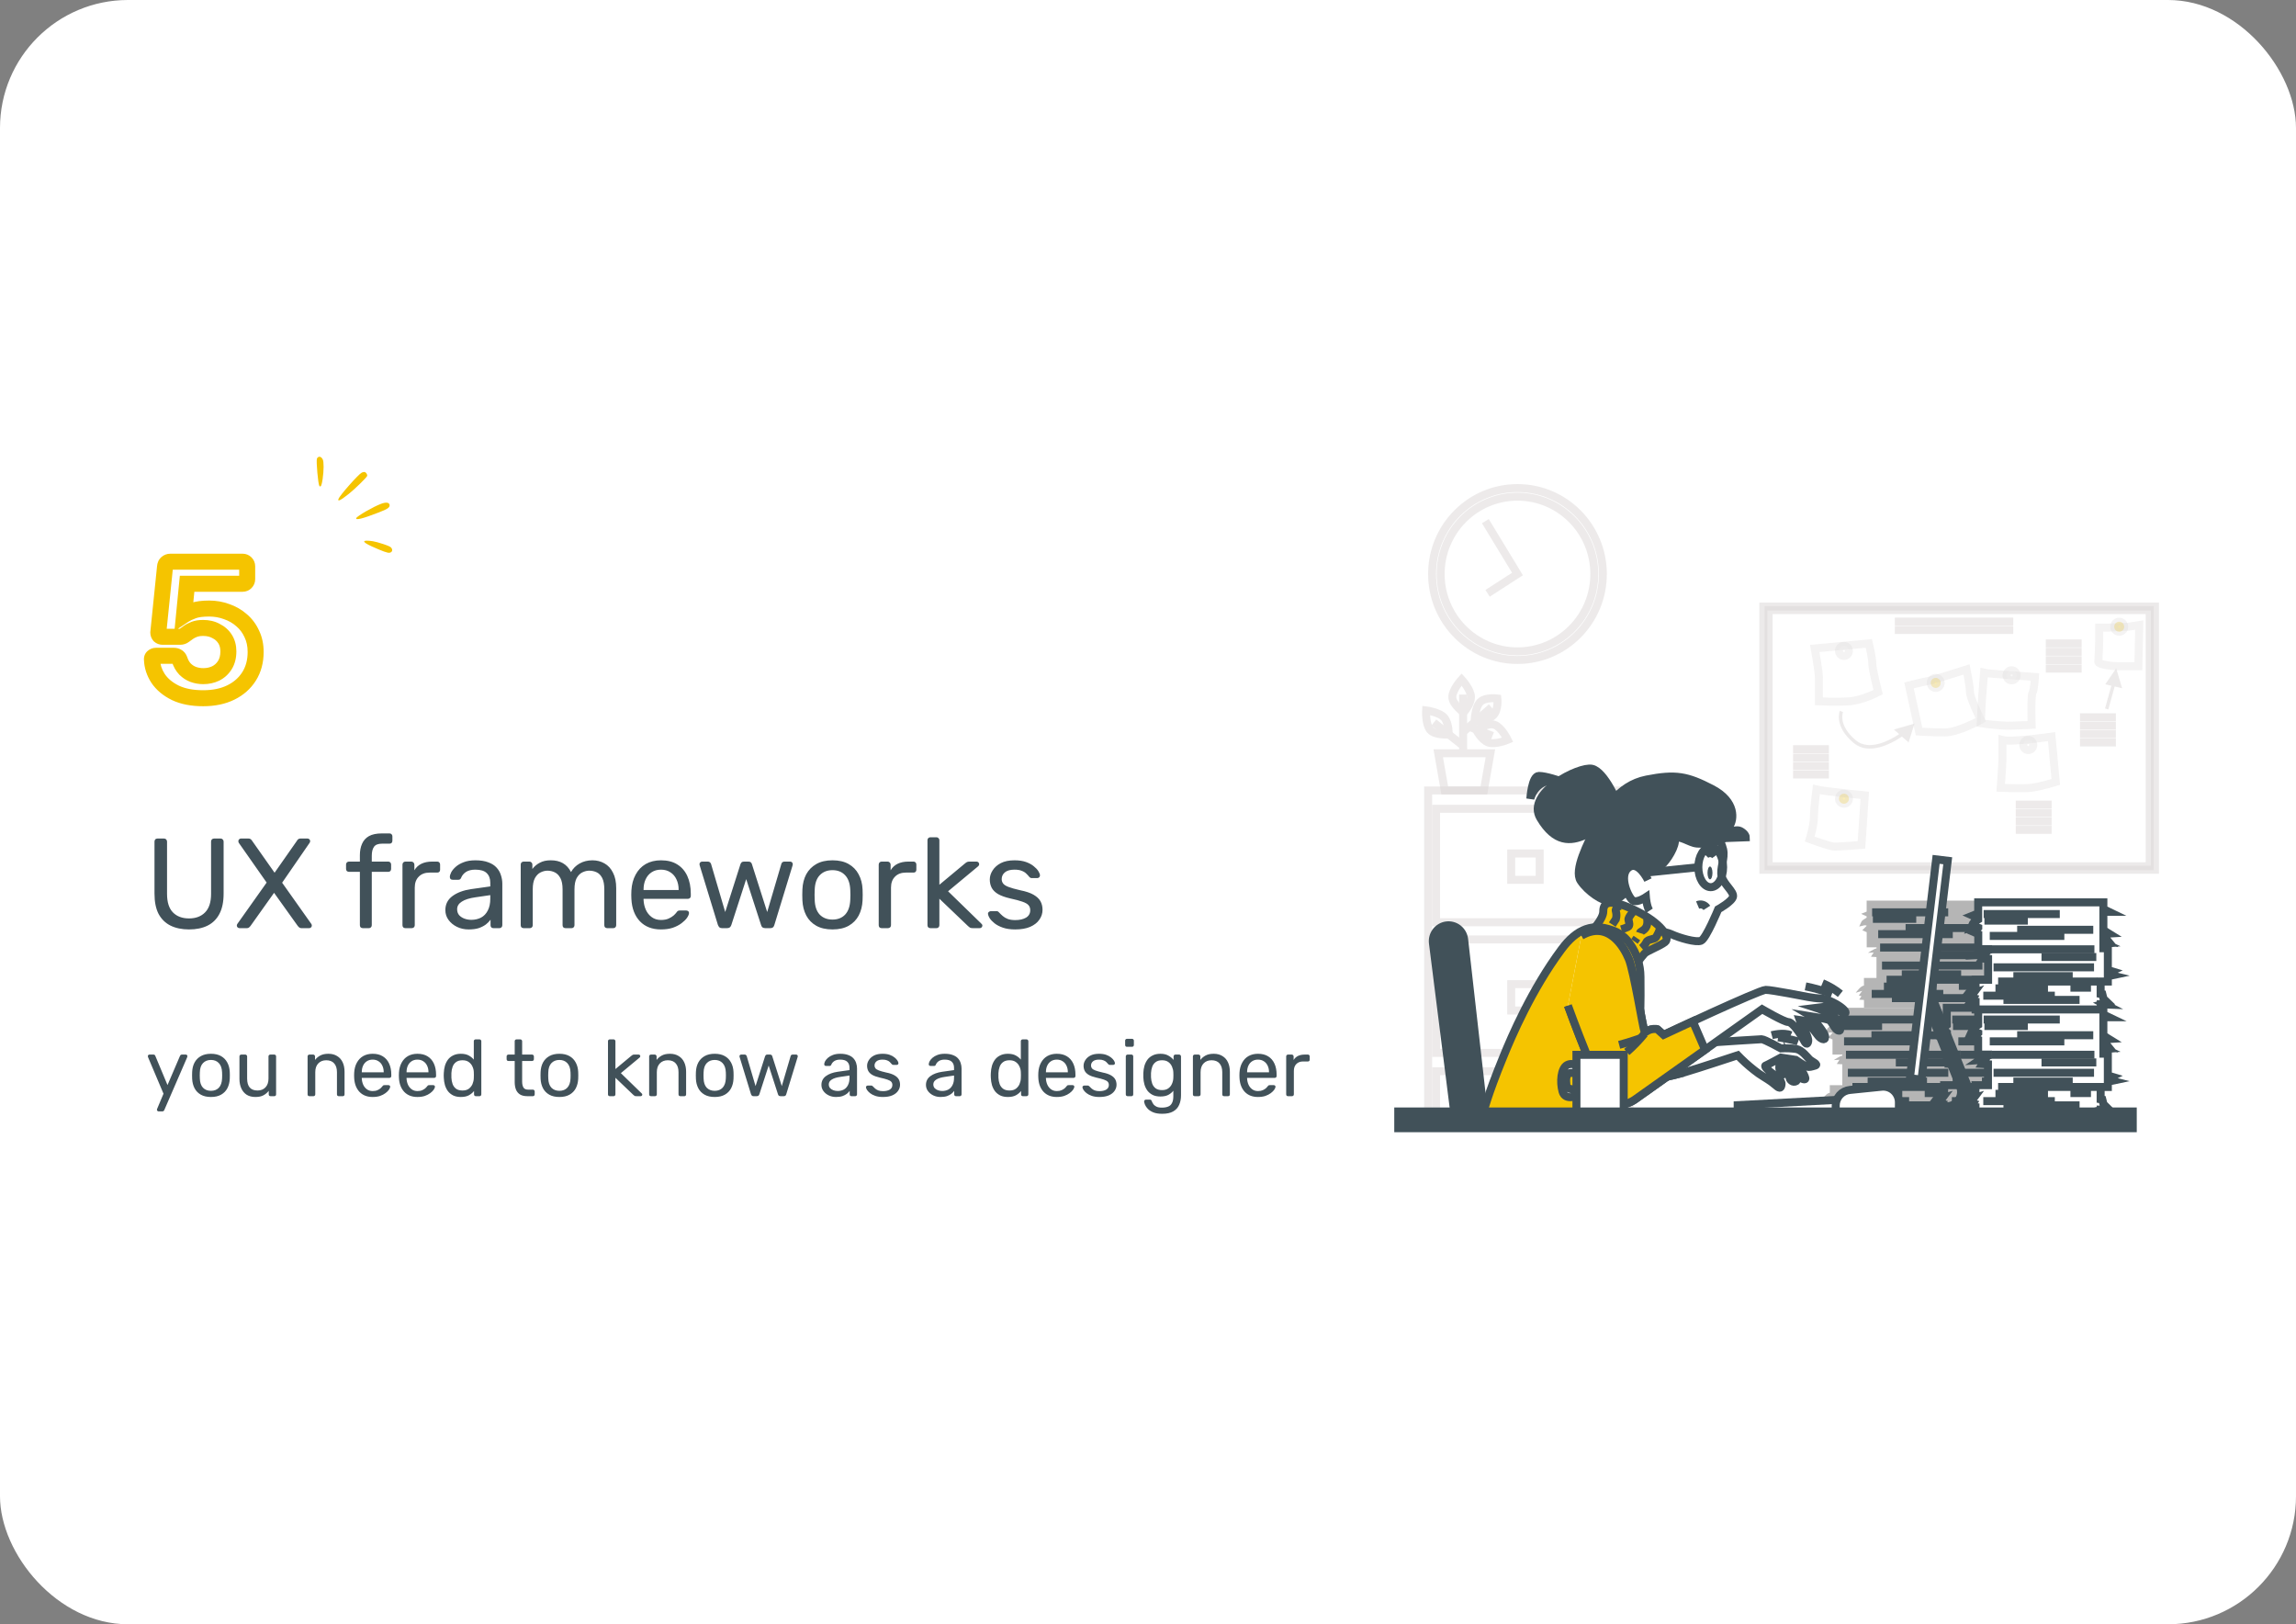 <svg width="287" height="203" viewBox="0 0 287 203" fill="none" xmlns="http://www.w3.org/2000/svg">
<rect x="0" y="0" width="287" height="203" fill="#808080" stroke="none"/>
<g clip-path="url(#clip0_1095_45287)">
<rect width="287" height="203" rx="16" fill="white"/>
<g opacity="0.5">
<path d="M189.684 82.482C195.578 82.482 200.356 77.673 200.356 71.741C200.356 65.809 195.578 61 189.684 61C183.79 61 179.012 65.809 179.012 71.741C179.012 77.673 183.79 82.482 189.684 82.482Z" stroke="#DBD6D6" stroke-miterlimit="10"/>
<path d="M189.684 81.408C194.989 81.408 199.289 77.08 199.289 71.741C199.289 66.402 194.989 62.074 189.684 62.074C184.38 62.074 180.08 66.402 180.08 71.741C180.08 77.08 184.38 81.408 189.684 81.408Z" stroke="#DBD6D6" stroke-miterlimit="10"/>
<path d="M185.947 74.153L189.684 71.741L185.669 65.131" stroke="#DBD6D6" stroke-miterlimit="10"/>
</g>
<g opacity="0.5">
<path d="M203.701 98.793H178.515V139.753H203.701V98.793Z" stroke="#DBD6D6" stroke-miterlimit="10"/>
<path d="M202.704 101.083H179.51V115.261H202.704V101.083Z" stroke="#DBD6D6" stroke-miterlimit="10"/>
<path d="M192.459 106.669H188.901V109.962H192.459V106.669Z" stroke="#DBD6D6" stroke-miterlimit="10"/>
<path d="M202.704 117.41H179.51V131.588H202.704V117.41Z" stroke="#DBD6D6" stroke-miterlimit="10"/>
<path d="M192.459 122.996H188.901V126.289H192.459V122.996Z" stroke="#DBD6D6" stroke-miterlimit="10"/>
<path d="M202.704 133.88H179.51V139.609H202.704V133.88Z" stroke="#DBD6D6" stroke-miterlimit="10"/>
</g>
<g opacity="0.5">
<path d="M186.3 94.144H179.779L180.594 98.783H185.484L186.3 94.144Z" stroke="#DBD6D6" stroke-miterlimit="10"/>
<path d="M183.868 87.11C183.868 88.044 182.95 89.043 182.95 89.043C182.95 89.043 181.542 88.038 181.542 87.11C181.542 86.182 182.705 84.923 182.705 84.923C182.705 84.923 183.868 86.173 183.868 87.11Z" stroke="#DBD6D6" stroke-miterlimit="10"/>
<path d="M180.549 89.712C181.145 90.43 181.079 91.794 181.079 91.794C181.079 91.794 179.358 91.931 178.763 91.214C178.167 90.496 178.264 88.784 178.264 88.784C178.264 88.784 179.958 89.001 180.549 89.712Z" stroke="#DBD6D6" stroke-miterlimit="10"/>
<path d="M185.006 87.756C185.647 87.083 187.173 87.294 187.173 87.294C187.173 87.294 187.324 88.714 186.677 89.386C186.031 90.059 184.33 90.14 184.33 90.14C184.33 90.14 184.359 88.422 185.006 87.756Z" stroke="#DBD6D6" stroke-miterlimit="10"/>
<path d="M186.016 92.787C185.147 92.457 184.539 91.236 184.539 91.236C184.539 91.236 185.973 90.267 186.842 90.592C187.711 90.916 188.46 92.461 188.46 92.461C188.46 92.461 186.885 93.12 186.016 92.787Z" stroke="#DBD6D6" stroke-miterlimit="10"/>
<path d="M182.889 94.072V86.803" stroke="#DBD6D6" stroke-miterlimit="10"/>
<path d="M182.827 91.545L186.438 88.404" stroke="#DBD6D6" stroke-miterlimit="10"/>
<path d="M182.889 93.206L179.218 90.312" stroke="#DBD6D6" stroke-miterlimit="10"/>
<path d="M183.745 90.867L186.56 91.976" stroke="#DBD6D6" stroke-miterlimit="10"/>
</g>
<path opacity="0.5" d="M269.368 75.807H220.42V108.705H269.368V75.807Z" stroke="#DBD6D6" stroke-miterlimit="10"/>
<path opacity="0.5" d="M268.712 76.249H221.077V108.264H268.712V76.249Z" stroke="#DBD6D6" stroke-miterlimit="10"/>
<path opacity="0.3" d="M226.842 81.043C226.842 81.043 227.365 83.877 227.365 84.717V87.654C227.365 87.654 229.45 87.759 231.117 87.654C232.784 87.548 234.767 86.5 234.767 86.5C234.767 86.5 234.037 83.666 234.037 82.932C234.037 82.197 233.61 80.414 233.61 80.414L226.842 81.043Z" fill="white" stroke="#DBD6D6" stroke-miterlimit="10"/>
<path opacity="0.3" d="M227.051 98.675C227.051 98.675 226.74 101.087 226.74 102.138C226.74 103.188 226.217 104.866 226.217 104.866C226.217 104.866 228.72 105.811 229.346 105.811C229.971 105.811 232.682 105.596 232.682 105.596L233.098 99.405C233.098 99.405 227.886 98.885 227.051 98.675Z" fill="white" stroke="#DBD6D6" stroke-miterlimit="10"/>
<path opacity="0.3" d="M238.626 85.662L239.885 91.432C239.885 91.432 241.45 91.537 243.117 91.537C244.784 91.537 247.599 89.963 247.599 89.963C247.599 89.963 246.244 87.234 246.244 86.499C246.244 85.765 245.817 83.666 245.817 83.666C245.817 83.666 241.548 85.03 240.908 85.135C240.267 85.241 238.626 85.662 238.626 85.662Z" fill="white" stroke="#DBD6D6" stroke-miterlimit="10"/>
<path opacity="0.3" d="M248.009 84.088C248.009 84.088 247.697 87.865 247.697 88.285C247.697 88.707 247.593 90.384 247.593 90.384C248.663 90.548 249.742 90.653 250.824 90.698C251.972 90.698 253.953 90.593 253.953 90.593C253.953 90.593 253.848 86.921 254.058 86.606C254.267 86.29 254.369 84.612 254.369 84.612C254.369 84.612 248.423 84.191 248.009 84.088Z" fill="white" stroke="#DBD6D6" stroke-miterlimit="10"/>
<path opacity="0.3" d="M250.303 92.484V95.001C250.303 95.42 250.09 98.464 250.09 98.464C250.09 98.464 252.801 98.57 253.844 98.464C254.888 98.359 256.971 97.73 256.971 97.73L256.66 94.372L256.446 92.062C256.446 92.062 251.449 92.797 250.303 92.484Z" fill="white" stroke="#DBD6D6" stroke-miterlimit="10"/>
<path opacity="0.3" d="M266.049 78.328L263.65 78.433H262.399V80.216C262.399 80.74 262.294 82.42 262.294 82.734C262.294 83.047 263.964 83.26 264.693 83.26H267.3L267.404 78.117L266.049 78.328Z" fill="white" stroke="#DBD6D6" stroke-miterlimit="10"/>
<g opacity="0.5">
<path d="M260 89.649H264.484" stroke="#DBD6D6" stroke-miterlimit="10"/>
<path d="M260 90.697H264.484" stroke="#DBD6D6" stroke-miterlimit="10"/>
<path d="M260 91.748H264.484" stroke="#DBD6D6" stroke-miterlimit="10"/>
<path d="M260 92.797H264.484" stroke="#DBD6D6" stroke-miterlimit="10"/>
</g>
<g opacity="0.5">
<path d="M236.853 77.686H251.659" stroke="#DBD6D6" stroke-miterlimit="10"/>
<path d="M236.853 78.734H251.659" stroke="#DBD6D6" stroke-miterlimit="10"/>
</g>
<g opacity="0.5">
<path d="M251.972 100.562H256.455" stroke="#DBD6D6" stroke-miterlimit="10"/>
<path d="M251.972 101.612H256.455" stroke="#DBD6D6" stroke-miterlimit="10"/>
<path d="M251.972 102.662H256.455" stroke="#DBD6D6" stroke-miterlimit="10"/>
<path d="M251.972 103.712H256.455" stroke="#DBD6D6" stroke-miterlimit="10"/>
</g>
<g opacity="0.5">
<path d="M224.132 93.637H228.616" stroke="#DBD6D6" stroke-miterlimit="10"/>
<path d="M224.132 94.686H228.616" stroke="#DBD6D6" stroke-miterlimit="10"/>
<path d="M224.132 95.736H228.616" stroke="#DBD6D6" stroke-miterlimit="10"/>
<path d="M224.132 96.786H228.616" stroke="#DBD6D6" stroke-miterlimit="10"/>
</g>
<g opacity="0.5">
<path d="M255.725 80.415H260.209" stroke="#DBD6D6" stroke-miterlimit="10"/>
<path d="M255.725 81.463H260.209" stroke="#DBD6D6" stroke-miterlimit="10"/>
<path d="M255.725 82.515H260.209" stroke="#DBD6D6" stroke-miterlimit="10"/>
<path d="M255.725 83.562H260.209" stroke="#DBD6D6" stroke-miterlimit="10"/>
</g>
<path opacity="0.5" d="M239.309 90.436L236.737 91.175L237.399 91.75C236.197 92.547 233.651 93.911 231.984 92.526C229.749 90.668 230.351 89.063 230.377 88.994L230.181 88.915L229.982 88.833C229.95 88.91 229.222 90.786 231.713 92.857C232.28 93.326 232.996 93.575 233.73 93.559C235.286 93.559 236.891 92.627 237.738 92.055L238.575 92.784L239.309 90.436Z" fill="#DBD6D6"/>
<path opacity="0.5" d="M265.266 86.019L264.523 83.527L263.161 85.521L263.917 85.699L263.131 88.541L263.543 88.657L264.333 85.798L265.266 86.019Z" fill="#DBD6D6"/>
<path opacity="0.3" d="M231.117 81.358C231.119 81.233 231.084 81.11 231.016 81.005C230.948 80.901 230.851 80.819 230.737 80.77C230.622 80.721 230.496 80.707 230.374 80.731C230.252 80.754 230.14 80.814 230.052 80.902C229.964 80.99 229.903 81.102 229.879 81.225C229.854 81.347 229.866 81.474 229.914 81.59C229.961 81.705 230.042 81.804 230.145 81.873C230.248 81.942 230.37 81.979 230.494 81.979C230.658 81.978 230.815 81.913 230.932 81.796C231.048 81.68 231.115 81.523 231.117 81.358Z" fill="white" stroke="#DBD6D6" stroke-miterlimit="10"/>
<path opacity="0.3" d="M242.588 85.346C242.588 85.222 242.551 85.1 242.482 84.996C242.414 84.893 242.316 84.812 242.202 84.765C242.087 84.717 241.962 84.705 241.84 84.729C241.719 84.753 241.608 84.813 241.52 84.901C241.433 84.989 241.373 85.101 241.349 85.223C241.325 85.346 241.337 85.472 241.385 85.587C241.432 85.702 241.512 85.8 241.615 85.87C241.718 85.939 241.839 85.976 241.962 85.976C242.128 85.976 242.287 85.909 242.405 85.791C242.522 85.673 242.588 85.513 242.588 85.346Z" fill="#F5C400" stroke="#DBD6D6" stroke-miterlimit="10"/>
<path opacity="0.3" d="M251.449 85.03C251.795 85.03 252.075 84.749 252.075 84.401C252.075 84.053 251.795 83.772 251.449 83.772C251.104 83.772 250.824 84.053 250.824 84.401C250.824 84.749 251.104 85.03 251.449 85.03Z" fill="white" stroke="#DBD6D6" stroke-miterlimit="10"/>
<path opacity="0.3" d="M253.535 93.741C253.88 93.741 254.16 93.46 254.16 93.112C254.16 92.764 253.88 92.482 253.535 92.482C253.19 92.482 252.91 92.764 252.91 93.112C252.91 93.46 253.19 93.741 253.535 93.741Z" fill="white" stroke="#DBD6D6" stroke-miterlimit="10"/>
<path opacity="0.3" d="M231.117 99.827C231.118 99.702 231.082 99.58 231.014 99.476C230.945 99.372 230.848 99.29 230.734 99.242C230.619 99.194 230.493 99.181 230.372 99.205C230.25 99.229 230.138 99.289 230.05 99.377C229.963 99.465 229.903 99.577 229.879 99.7C229.854 99.822 229.867 99.949 229.914 100.064C229.962 100.179 230.042 100.278 230.145 100.347C230.249 100.416 230.37 100.453 230.494 100.452C230.659 100.452 230.817 100.386 230.933 100.269C231.05 100.152 231.116 99.993 231.117 99.827Z" fill="#F5C400" stroke="#DBD6D6" stroke-miterlimit="10"/>
<path opacity="0.3" d="M265.525 78.326C265.525 78.201 265.489 78.079 265.42 77.976C265.351 77.873 265.254 77.792 265.139 77.744C265.025 77.697 264.899 77.684 264.778 77.708C264.657 77.733 264.545 77.793 264.458 77.881C264.37 77.969 264.311 78.081 264.287 78.203C264.263 78.325 264.275 78.452 264.322 78.567C264.37 78.682 264.45 78.78 264.553 78.849C264.655 78.918 264.776 78.955 264.9 78.955C265.066 78.955 265.225 78.889 265.342 78.771C265.46 78.653 265.525 78.493 265.525 78.326Z" fill="#F5C400" stroke="#DBD6D6" stroke-miterlimit="10"/>
<path d="M245.268 135.85V135.186L245.776 135.079L245.268 134.95V134.767L245.727 134.553L245.268 134.415V131.687H244.709V131.126L244.967 131.105L244.709 130.982V130.767L245.349 130.862L244.922 130.336L244.709 130.02V129.9L245.394 129.857C245.394 129.857 245.006 129.618 244.709 129.403V127.131H245.394C245.394 127.131 245.016 126.95 244.709 126.795V125.951H229.062V127.328L228.359 127.61L229.055 127.921V128.082C228.842 128.207 228.473 128.432 228.415 128.568C228.321 128.759 228.129 129.189 228.129 129.189C228.129 129.189 228.605 129.094 228.748 129.045C228.855 129.023 228.966 129.037 229.064 129.085V129.111L228.509 129.668L229.062 129.913V131.801H230.291V131.932C230.203 131.953 230.116 131.98 230.031 132.013C229.751 132.156 229.481 132.316 229.222 132.493L229.935 132.445L229.602 132.972L230.291 133.015V135.625H228.727V136.574C228.615 136.597 228.508 136.642 228.413 136.705C228.302 136.786 228.199 136.879 228.108 136.982C227.894 137.212 227.7 137.472 227.7 137.472L228.509 137.232L228.082 137.807L228.415 137.902L228.129 138.331L228.729 138.374V139.335H244.367V138.69L244.914 138.712L244.722 138.617L245.198 138.473L244.722 137.994L244.581 137.421L244.367 137.384V135.846L245.268 135.85Z" fill="#B5B5B5"/>
<path d="M229.745 127.42H239.258" stroke="#415159" stroke-miterlimit="10"/>
<path d="M229.841 128.232H235.262" stroke="#415159" stroke-miterlimit="10"/>
<path d="M243.445 129.381H233.93" stroke="#415159" stroke-miterlimit="10"/>
<path d="M230.743 131.823H243.588" stroke="#415159" stroke-miterlimit="10"/>
<path d="M230.507 130.147H239.83" stroke="#415159" stroke-miterlimit="10"/>
<path d="M243.825 132.783H236.976" stroke="#415159" stroke-miterlimit="10"/>
<path d="M243.539 134.073H230.983" stroke="#415159" stroke-miterlimit="10"/>
<path d="M233.454 135.174H240.876" stroke="#415159" stroke-miterlimit="10"/>
<path d="M243.921 135.846H231.552" stroke="#415159" stroke-miterlimit="10"/>
<path d="M229.698 137.616H238.641" stroke="#415159" stroke-miterlimit="10"/>
<path d="M237.785 136.707H231.219" stroke="#415159" stroke-miterlimit="10"/>
<path d="M232.219 138.143H241.732" stroke="#415159" stroke-miterlimit="10"/>
<path d="M243.159 136.612H240.59" stroke="#415159" stroke-miterlimit="10"/>
<path d="M249.537 122.453V121.789L250.045 121.682L249.537 121.553V121.37L249.996 121.155L249.537 121.016V118.283H248.978V117.722L249.236 117.701L248.978 117.578V117.364L249.618 117.46L249.191 116.932L248.978 116.616V116.498L249.663 116.455C249.663 116.455 249.274 116.214 248.978 115.999V113.733H249.663C249.663 113.733 249.285 113.553 248.978 113.4V112.554H233.33V113.933L232.635 114.212L233.33 114.524V114.685C233.117 114.809 232.748 115.037 232.69 115.17C232.596 115.361 232.404 115.793 232.404 115.793C232.404 115.793 232.88 115.697 233.023 115.649C233.13 115.626 233.241 115.64 233.339 115.688V115.705L232.786 116.262L233.339 116.506V118.395H234.568V118.528C234.48 118.548 234.393 118.576 234.308 118.61C234.028 118.75 233.758 118.91 233.499 119.086L234.212 119.039L233.87 119.572L234.56 119.615V122.225H232.995V123.177C232.883 123.199 232.776 123.243 232.682 123.308C232.571 123.389 232.469 123.481 232.376 123.583C232.163 123.813 231.969 124.073 231.969 124.073L232.778 123.834L232.351 124.408L232.684 124.504L232.398 124.934L232.998 124.977V125.937H248.636V125.293L249.183 125.316L248.991 125.22L249.467 125.076L248.991 124.597L248.85 124.023L248.636 123.987V122.448L249.537 122.453Z" fill="#B5B5B5"/>
<path d="M234.014 114.021H243.527" stroke="#415159" stroke-miterlimit="10"/>
<path d="M234.11 114.835H239.531" stroke="#415159" stroke-miterlimit="10"/>
<path d="M247.714 115.985H238.199" stroke="#415159" stroke-miterlimit="10"/>
<path d="M235.012 118.426H247.857" stroke="#415159" stroke-miterlimit="10"/>
<path d="M234.775 116.747H244.098" stroke="#415159" stroke-miterlimit="10"/>
<path d="M248.094 119.384H241.245" stroke="#415159" stroke-miterlimit="10"/>
<path d="M247.808 120.676H235.251" stroke="#415159" stroke-miterlimit="10"/>
<path d="M237.723 121.777H245.144" stroke="#415159" stroke-miterlimit="10"/>
<path d="M248.19 122.445H235.821" stroke="#415159" stroke-miterlimit="10"/>
<path d="M233.966 124.218H242.909" stroke="#415159" stroke-miterlimit="10"/>
<path d="M242.054 123.309H235.488" stroke="#415159" stroke-miterlimit="10"/>
<path d="M236.487 124.745H246" stroke="#415159" stroke-miterlimit="10"/>
<path d="M247.428 123.212H244.858" stroke="#415159" stroke-miterlimit="10"/>
<path d="M259.553 135.85V135.186L260.061 135.079L259.553 134.95V134.767L260.014 134.553L259.553 134.415V131.687H258.994V131.126L259.252 131.105L258.994 130.982V130.767L259.635 130.862L259.208 130.336L258.994 130.02V129.9L259.681 129.857C259.681 129.857 259.293 129.618 258.994 129.403V127.131H259.681C259.681 127.131 259.302 126.95 258.994 126.795V125.951H243.347V127.328L242.66 127.61L243.356 127.921V128.082C243.142 128.207 242.775 128.432 242.715 128.568C242.621 128.759 242.431 129.189 242.431 129.189C242.431 129.189 242.907 129.094 243.048 129.045C243.155 129.023 243.266 129.037 243.364 129.085V129.111L242.794 129.668L243.347 129.913V131.801H244.581V131.932C244.492 131.954 244.405 131.981 244.32 132.013C244.041 132.156 243.771 132.316 243.511 132.493L244.226 132.445L243.893 132.972L244.581 133.015V135.625H243.016V136.574C242.904 136.597 242.798 136.642 242.702 136.705C242.592 136.787 242.489 136.88 242.397 136.982C242.184 137.212 241.99 137.472 241.99 137.472L242.798 137.232L242.372 137.807L242.705 137.902L242.421 138.331L243.018 138.374V139.335H258.668V138.69L259.214 138.712L259.024 138.617L259.5 138.473L259.024 137.994L258.881 137.421L258.668 137.384V135.846L259.553 135.85Z" fill="#B5B5B5" stroke="#415159" stroke-miterlimit="10"/>
<path d="M244.03 127.42H253.545" stroke="#415159" stroke-miterlimit="10"/>
<path d="M244.126 128.232H249.549" stroke="#415159" stroke-miterlimit="10"/>
<path d="M257.731 129.381H248.218" stroke="#415159" stroke-miterlimit="10"/>
<path d="M245.031 131.823H257.874" stroke="#415159" stroke-miterlimit="10"/>
<path d="M244.792 130.147H254.115" stroke="#415159" stroke-miterlimit="10"/>
<path d="M258.111 132.783H251.261" stroke="#415159" stroke-miterlimit="10"/>
<path d="M257.827 134.073H245.268" stroke="#415159" stroke-miterlimit="10"/>
<path d="M247.742 135.174H255.163" stroke="#415159" stroke-miterlimit="10"/>
<path d="M258.206 135.846H245.838" stroke="#415159" stroke-miterlimit="10"/>
<path d="M243.983 137.616H252.926" stroke="#415159" stroke-miterlimit="10"/>
<path d="M252.071 136.707H245.505" stroke="#415159" stroke-miterlimit="10"/>
<path d="M246.504 138.143H256.019" stroke="#415159" stroke-miterlimit="10"/>
<path d="M257.445 136.612H254.877" stroke="#415159" stroke-miterlimit="10"/>
<path d="M263.481 135.85V135.186L263.989 135.079L263.481 134.95V134.767L263.942 134.553L263.481 134.415V131.687H262.921V131.126L263.18 131.105L262.921 130.982V130.767L263.562 130.862L263.135 130.336L262.921 130.02V129.9L263.609 129.857C263.609 129.857 263.22 129.618 262.921 129.403V127.131H263.609C263.609 127.131 263.229 126.95 262.921 126.795V125.951H247.274V127.328L246.578 127.61L247.274 127.921V128.082C247.061 128.207 246.694 128.432 246.634 128.568C246.54 128.759 246.35 129.189 246.35 129.189C246.35 129.189 246.826 129.094 246.967 129.045C247.074 129.023 247.185 129.037 247.283 129.085V129.111L246.715 129.668L247.268 129.913V131.801H248.497V131.932C248.409 131.954 248.322 131.981 248.237 132.013C247.958 132.156 247.687 132.316 247.428 132.493L248.143 132.445L247.81 132.972L248.497 133.015V135.625H246.933V136.574C246.821 136.597 246.714 136.642 246.619 136.705C246.508 136.787 246.406 136.88 246.314 136.982C246.1 137.212 245.906 137.472 245.906 137.472L246.715 137.232L246.288 137.807L246.621 137.902L246.337 138.331L246.935 138.374V139.335H262.582V138.69L263.128 138.712L262.938 138.617L263.414 138.473L262.936 137.998L262.793 137.425L262.58 137.388V135.85H263.481Z" fill="white" stroke="#415159" stroke-miterlimit="10"/>
<path d="M247.958 127.42H257.473" stroke="#415159" stroke-miterlimit="10"/>
<path d="M248.053 128.232H253.477" stroke="#415159" stroke-miterlimit="10"/>
<path d="M261.658 129.381H252.145" stroke="#415159" stroke-miterlimit="10"/>
<path d="M248.956 131.823H261.801" stroke="#415159" stroke-miterlimit="10"/>
<path d="M248.719 130.147H258.043" stroke="#415159" stroke-miterlimit="10"/>
<path d="M262.038 132.783H255.189" stroke="#415159" stroke-miterlimit="10"/>
<path d="M261.754 134.073H249.195" stroke="#415159" stroke-miterlimit="10"/>
<path d="M251.669 135.174H259.091" stroke="#415159" stroke-miterlimit="10"/>
<path d="M262.134 135.846H249.765" stroke="#415159" stroke-miterlimit="10"/>
<path d="M247.91 137.616H256.854" stroke="#415159" stroke-miterlimit="10"/>
<path d="M255.998 136.707H249.432" stroke="#415159" stroke-miterlimit="10"/>
<path d="M250.431 138.143H259.946" stroke="#415159" stroke-miterlimit="10"/>
<path d="M261.372 136.612H258.804" stroke="#415159" stroke-miterlimit="10"/>
<path d="M263.481 122.673V122.01L263.989 121.902L263.481 121.775V121.593L263.942 121.378L263.481 121.238V118.512H262.922V117.95L263.18 117.928L262.922 117.806V117.591L263.562 117.685L263.135 117.159L262.922 116.841V116.723L263.609 116.68C263.609 116.68 263.22 116.441 262.922 116.227V113.956H263.609C263.609 113.956 263.229 113.773 262.922 113.621V112.774H247.274V114.154L246.579 114.433L247.274 114.746V114.908C247.061 115.032 246.694 115.258 246.634 115.391C246.54 115.582 246.35 116.014 246.35 116.014C246.35 116.014 246.826 115.917 246.967 115.87C247.074 115.848 247.185 115.863 247.283 115.911V115.934L246.73 116.493L247.283 116.736V118.624H248.512V118.757C248.424 118.779 248.337 118.806 248.252 118.839C247.972 118.981 247.702 119.141 247.443 119.318L248.158 119.269L247.825 119.797L248.512 119.84V122.45H246.948V123.4C246.836 123.423 246.729 123.467 246.634 123.531C246.523 123.612 246.421 123.705 246.329 123.808C246.185 123.964 246.049 124.128 245.921 124.298L246.73 124.057L246.303 124.633L246.636 124.727L246.352 125.157L246.95 125.2V126.16H262.597V125.516L263.144 125.537L262.954 125.44L263.43 125.299L262.937 124.824L262.794 124.248L262.58 124.214V122.673H263.481Z" fill="white" stroke="#415159" stroke-miterlimit="10"/>
<path d="M247.958 114.24H257.473" stroke="#415159" stroke-miterlimit="10"/>
<path d="M248.053 115.058H253.477" stroke="#415159" stroke-miterlimit="10"/>
<path d="M261.658 116.205H252.145" stroke="#415159" stroke-miterlimit="10"/>
<path d="M248.956 118.647H261.801" stroke="#415159" stroke-miterlimit="10"/>
<path d="M248.719 116.972H258.043" stroke="#415159" stroke-miterlimit="10"/>
<path d="M262.038 119.605H255.189" stroke="#415159" stroke-miterlimit="10"/>
<path d="M261.754 120.898H249.195" stroke="#415159" stroke-miterlimit="10"/>
<path d="M251.669 122H259.091" stroke="#415159" stroke-miterlimit="10"/>
<path d="M262.134 122.669H249.765" stroke="#415159" stroke-miterlimit="10"/>
<path d="M247.91 124.44H256.854" stroke="#415159" stroke-miterlimit="10"/>
<path d="M255.998 123.53H249.432" stroke="#415159" stroke-miterlimit="10"/>
<path d="M250.431 124.969H259.946" stroke="#415159" stroke-miterlimit="10"/>
<path d="M261.372 123.436H258.804" stroke="#415159" stroke-miterlimit="10"/>
<path d="M235.459 139.102H217.209V138.122L235.459 137.145V139.102Z" fill="white" stroke="#415159" stroke-miterlimit="10"/>
<path d="M245.862 135.467L241.166 123.751L240.372 124.075V124.267L245.008 135.811C245.116 136.082 245.156 136.376 245.125 136.666C245.094 136.956 244.993 137.234 244.83 137.476C244.667 137.718 244.448 137.916 244.192 138.052C243.936 138.189 243.65 138.26 243.36 138.26H237.207V139.195H243.36C243.801 139.192 244.234 139.082 244.622 138.873C245.01 138.664 245.342 138.363 245.588 137.995C245.835 137.628 245.988 137.206 246.036 136.766C246.084 136.325 246.024 135.879 245.862 135.467Z" fill="white" stroke="#415159" stroke-miterlimit="10"/>
<path d="M243.466 107.578L242.016 107.402L238.738 134.753L240.187 134.929L243.466 107.578Z" fill="white" stroke="#415159" stroke-miterlimit="10"/>
<path d="M237.36 139.12H229.463V138.185C229.462 137.696 229.642 137.225 229.968 136.862C230.293 136.499 230.74 136.271 231.224 136.222L235.208 135.816C235.481 135.788 235.756 135.818 236.016 135.904C236.276 135.99 236.516 136.13 236.719 136.315C236.922 136.5 237.084 136.725 237.195 136.977C237.307 137.229 237.364 137.501 237.364 137.777L237.36 139.12Z" fill="white" stroke="#415159" stroke-miterlimit="10"/>
<path d="M202.282 100.538C202.282 100.538 200.598 96.437 199.003 96.081C197.409 95.724 190.679 99.112 192.536 102.233C194.393 105.355 196.346 105.174 198.118 104.381C199.889 103.589 202.282 100.538 202.282 100.538Z" fill="#415159" stroke="#415159" stroke-miterlimit="10"/>
<path d="M195.016 97.596C195.016 97.596 193.244 96.973 192.359 96.973C191.473 96.973 191.292 99.826 191.292 99.826C191.292 99.826 191.917 97.061 195.016 97.596Z" fill="#415159" stroke="#415159" stroke-miterlimit="10"/>
<path d="M214.151 103.66C214.151 103.66 215.127 104.996 215.391 106.156C215.656 107.316 214.95 108.562 215.214 109.544C215.479 110.526 216.721 111.415 216.632 112.04C216.542 112.666 214.773 113.645 214.773 113.645C214.773 113.645 213.266 117.297 212.638 117.568C212.011 117.839 209.9 117.209 208.937 116.767C207.974 116.324 206.722 116.41 206.722 116.41L200.959 113.467C200.959 113.467 201.58 112.307 200.871 110.614C200.163 108.921 199.804 106.066 204.148 103.213C208.491 100.361 214.151 103.66 214.151 103.66Z" fill="white" stroke="#415159" stroke-miterlimit="10"/>
<path d="M213.355 113.466C213.235 113.281 213.053 113.143 212.843 113.078C212.632 113.013 212.406 113.024 212.202 113.11" stroke="#415159" stroke-miterlimit="10"/>
<path d="M214.06 109.096C214.06 109.541 213.921 109.9 213.75 109.9C213.579 109.9 213.438 109.541 213.438 109.096C213.438 108.652 213.577 108.295 213.75 108.295C213.923 108.295 214.06 108.654 214.06 109.096Z" fill="#415159"/>
<path d="M213.178 106.868C213.26 106.782 213.36 106.716 213.471 106.674C213.582 106.631 213.7 106.614 213.818 106.622C213.936 106.631 214.051 106.665 214.155 106.722C214.258 106.78 214.348 106.859 214.418 106.955" stroke="#415159" stroke-miterlimit="10"/>
<path d="M213.842 110.879C214.698 110.879 215.391 109.762 215.391 108.383C215.391 107.004 214.698 105.887 213.842 105.887C212.986 105.887 212.292 107.004 212.292 108.383C212.292 109.762 212.986 110.879 213.842 110.879Z" stroke="#415159" stroke-miterlimit="10"/>
<path d="M212.292 108.383L205.381 109.096" stroke="#415159" stroke-miterlimit="10"/>
<path d="M203.964 110.792C203.964 110.792 202.282 112.665 201.306 112.665C200.331 112.665 198.472 111.415 197.586 110.087C196.7 108.76 198.472 105.361 199.447 103.4C200.423 101.439 202.192 98.139 205.825 97.426C209.458 96.713 210.875 96.981 213.974 98.586C217.073 100.191 216.721 102.509 216.189 103.222C215.798 103.717 215.352 104.166 214.86 104.56C214.86 104.56 216.808 103.486 217.517 103.847C218.226 104.208 218.228 104.648 218.228 104.648C218.228 104.648 216.012 104.738 215.745 104.738C215.479 104.738 214.595 105.183 214.595 105.183C214.595 105.183 212.734 105.63 211.761 105.361C210.787 105.093 209.458 104.105 209.364 105.179C209.27 106.253 207.946 108.122 207.415 108.3C206.883 108.478 206.085 108.567 205.377 109.101C204.668 109.636 203.964 110.792 203.964 110.792Z" fill="#415159" stroke="#415159" stroke-miterlimit="10"/>
<path d="M206.002 109.988C206.002 109.988 204.762 107.411 203.522 108.474C202.282 109.537 203.609 112.306 204.141 112.575C204.672 112.843 205.735 112.128 205.735 112.128C205.735 112.128 205.825 113.288 206.179 113.823" fill="white"/>
<path d="M206.002 109.988C206.002 109.988 204.762 107.411 203.522 108.474C202.282 109.537 203.609 112.306 204.141 112.575C204.672 112.843 205.735 112.128 205.735 112.128C205.735 112.128 205.825 113.288 206.179 113.823" stroke="#415159" stroke-miterlimit="10"/>
<path d="M198.916 116.409C198.916 116.409 200.41 114.892 200.41 113.913C200.41 112.933 200.941 112.128 204.307 113.734C207.673 115.341 208.836 117.208 208.128 117.745C207.419 118.282 205.912 118.819 205.567 119.172C205.221 119.524 203.972 121.223 203.972 121.223C203.972 121.223 201.838 116.409 198.916 116.409Z" fill="#F5C400" stroke="#415159" stroke-miterlimit="10"/>
<path d="M202.585 113.209C202.585 113.209 201.833 113.362 201.985 113.89C202.074 114.21 202.074 114.549 201.985 114.87L201.535 115.551" stroke="#415159" stroke-miterlimit="10"/>
<path d="M204.318 113.736C204.318 113.736 203.484 114.645 203.558 114.946C203.633 115.247 203.785 115.702 203.484 115.852C203.217 115.973 202.941 116.074 202.66 116.155" stroke="#415159" stroke-miterlimit="10"/>
<path d="M204.608 117.234C204.452 117.464 204.309 117.664 204.309 117.664" stroke="#415159" stroke-miterlimit="10"/>
<path d="M205.885 114.793C205.885 114.793 206.035 115.472 205.733 115.925C205.432 116.378 205.058 116.378 204.984 116.604" stroke="#415159" stroke-miterlimit="10"/>
<path d="M207.534 116.001C207.396 116.395 207.221 116.774 207.009 117.133C206.783 117.436 205.959 117.361 205.808 117.737C205.66 118.027 205.456 118.284 205.208 118.493" stroke="#415159" stroke-miterlimit="10"/>
<path d="M224.77 130.177C224.11 129.913 222.264 129.646 222.264 129.646" stroke="#415159" stroke-miterlimit="10"/>
<path d="M221.472 129.379C221.472 129.379 222.924 128.983 223.846 129.379" stroke="#415159" stroke-miterlimit="10"/>
<path d="M224.475 132.461C224.475 132.461 225.258 133.821 225.472 134.251C225.685 134.68 225.756 134.895 225.542 134.895C225.329 134.895 224.546 134.539 224.475 134.109C224.446 133.882 224.374 133.663 224.262 133.464C224.262 133.464 224.663 135.039 224.546 135.11C224.082 135.396 223.764 134.895 223.764 134.895L223.195 133.177C223.195 133.177 222.981 134.036 222.911 134.251C222.84 134.466 222.411 133.894 222.411 133.464C222.418 133.129 222.442 132.794 222.484 132.461L222.057 132.102C222.057 132.102 222.697 131.458 223.408 131.458C224.119 131.458 224.475 132.461 224.475 132.461Z" fill="white" stroke="#415159" stroke-miterlimit="10"/>
<path d="M213.519 130.313L213.796 130.293C215.024 130.212 219.894 129.883 220.2 129.883C220.556 129.883 222.618 131.028 222.618 131.028C223.259 130.989 223.902 131.013 224.539 131.101C225.252 131.243 225.892 132.102 226.176 132.39C226.46 132.678 227.386 133.034 226.887 133.176C226.387 133.318 226.176 133.391 225.892 133.32C225.608 133.249 224.468 132.461 224.468 132.461L222.618 132.175C222.618 132.175 220.91 133.105 220.697 133.176C220.484 133.247 220.983 133.75 221.48 134.109C221.978 134.467 222.761 134.968 222.691 135.539C222.62 136.111 222.404 136.042 221.837 135.539C221.269 135.037 220.697 134.753 219.843 134.179C219.063 133.615 218.326 132.992 217.638 132.317L217.212 131.887C217.212 131.887 212.232 133.535 210.524 134.035C208.962 134.478 207.371 134.813 205.763 135.039C204.695 135.183 202.634 134.753 202.064 134.323C201.494 133.894 200 132.532 200 132.532L202.561 127.376C202.561 127.376 205.622 130.242 206.83 130.527C208.038 130.813 213.519 130.313 213.519 130.313Z" fill="white" stroke="#415159" stroke-miterlimit="10"/>
<path d="M206.83 130.527C205.622 130.242 202.561 127.376 202.561 127.376L200 132.532C200 132.532 201.494 133.894 202.064 134.323C202.634 134.753 204.695 135.183 205.763 135.039C207.223 134.833 208.669 134.539 210.093 134.158C210.132 133.829 210.162 133.477 210.174 133.105C210.202 132.293 210.174 131.374 210.134 130.555C208.759 130.635 207.37 130.663 206.83 130.527Z" fill="#F5C400" stroke="#415159" stroke-miterlimit="10"/>
<path d="M205.059 122.061C205.052 120.58 204.588 119.137 203.729 117.934C203.316 117.325 202.757 116.831 202.105 116.497C199.146 115.144 197.067 116.125 195.193 118.645C191.473 123.64 188.929 129.571 187.937 132.02C185.843 137.124 185.458 138.965 185.458 138.965H199.456C199.456 138.965 198.747 137.182 198.747 136.738C198.747 136.293 199.456 135.399 199.456 135.399C199.456 135.399 203.708 133.883 204.504 131.565C205.082 129.859 205.095 124.68 205.059 122.061Z" fill="#F5C400" stroke="#415159" stroke-miterlimit="10"/>
<path d="M225.692 123.275C226.816 123.502 227.922 123.813 229 124.206" stroke="#415159" stroke-miterlimit="10"/>
<path d="M227.802 122.879C228.608 123.214 229.363 123.661 230.046 124.207" stroke="#415159" stroke-miterlimit="10"/>
<path d="M195.991 125.68C195.991 125.68 200.333 137.629 201.483 137.985C202.634 138.342 203.786 137.807 204.318 137.451C204.849 137.094 220.264 126.127 220.264 126.127C220.264 126.127 223.011 127.734 223.542 127.734C224.074 127.734 225.137 129.339 225.401 129.882C225.666 130.426 225.933 130.684 226.022 130.149C226.112 129.614 225.401 128.456 225.224 128.099C225.122 127.897 225.034 127.688 224.959 127.474C225.267 127.516 225.566 127.606 225.845 127.743C226.11 127.921 226.996 129.079 227.262 129.435C227.529 129.792 228.148 130.149 228.148 129.614C228.148 129.079 227.173 128.099 226.996 127.652C226.894 127.39 226.706 127.171 226.464 127.029C226.464 127.029 228.148 127.296 228.599 127.474C229.049 127.652 229.309 128.722 229.841 128.812C230.372 128.903 229.574 127.738 229.397 127.208C229.22 126.677 227.004 125.96 227.004 125.96C227.004 125.96 228.421 125.781 228.865 125.781C229.309 125.781 230.28 126.66 230.541 126.66C230.801 126.66 230.806 126.391 230.097 125.857C229.388 125.322 228.148 124.782 227.617 124.782C227.081 124.768 226.548 124.708 226.022 124.604C225.491 124.516 221.504 123.713 220.708 123.713C219.912 123.713 207.95 129.33 207.95 129.33L207.176 128.636C207.161 128.623 207.142 128.615 207.122 128.613L206.992 128.598C206.545 128.56 206.1 128.687 205.739 128.954C205.675 128.997 205.611 128.991 205.558 128.883C205.381 128.527 204.23 121.395 203.609 119.878C202.988 118.361 201.048 114.976 197.675 116.937" fill="white"/>
<path d="M195.991 125.68C195.991 125.68 200.333 137.629 201.483 137.985C202.634 138.342 203.786 137.807 204.318 137.451C204.849 137.094 220.264 126.127 220.264 126.127C220.264 126.127 223.011 127.734 223.542 127.734C224.074 127.734 225.137 129.339 225.401 129.882C225.666 130.426 225.933 130.684 226.022 130.149C226.112 129.614 225.401 128.456 225.224 128.099C225.122 127.897 225.034 127.688 224.959 127.474C225.267 127.516 225.566 127.606 225.845 127.743C226.11 127.921 226.996 129.079 227.262 129.435C227.529 129.792 228.148 130.149 228.148 129.614C228.148 129.079 227.173 128.099 226.996 127.652C226.894 127.39 226.706 127.171 226.464 127.029C226.464 127.029 228.148 127.296 228.599 127.474C229.049 127.652 229.309 128.722 229.841 128.812C230.372 128.903 229.574 127.738 229.397 127.208C229.22 126.677 227.004 125.96 227.004 125.96C227.004 125.96 228.421 125.781 228.865 125.781C229.309 125.781 230.28 126.66 230.541 126.66C230.801 126.66 230.806 126.391 230.097 125.857C229.388 125.322 228.148 124.782 227.617 124.782C227.081 124.768 226.548 124.708 226.022 124.604C225.491 124.516 221.504 123.713 220.708 123.713C219.912 123.713 207.95 129.33 207.95 129.33L207.176 128.636C207.161 128.623 207.142 128.615 207.122 128.613L206.992 128.598C206.545 128.56 206.1 128.687 205.739 128.954C205.675 128.997 205.611 128.991 205.558 128.883C205.381 128.527 204.23 121.395 203.609 119.878C202.988 118.361 201.048 114.976 197.675 116.937" stroke="#415159" stroke-miterlimit="10"/>
<path d="M195.991 125.681C195.991 125.681 200.333 137.629 201.483 137.986C202.634 138.342 203.786 137.808 204.318 137.451C204.599 137.262 209.013 134.123 213.133 131.197L211.6 127.64C209.541 128.589 207.95 129.337 207.95 129.337L207.176 128.643C207.161 128.63 207.142 128.622 207.122 128.62L206.992 128.605C206.545 128.567 206.1 128.693 205.739 128.961C205.675 129.004 205.611 128.998 205.558 128.89C205.381 128.534 204.23 121.401 203.609 119.885C202.988 118.368 201.048 114.983 197.675 116.944" fill="#F5C400"/>
<path d="M195.991 125.681C195.991 125.681 200.333 137.629 201.483 137.986C202.634 138.342 203.786 137.808 204.318 137.451C204.599 137.262 209.013 134.123 213.133 131.197L211.6 127.64C209.541 128.589 207.95 129.337 207.95 129.337L207.176 128.643C207.161 128.63 207.142 128.622 207.122 128.62L206.992 128.605C206.545 128.567 206.1 128.693 205.739 128.961C205.675 129.004 205.611 128.998 205.558 128.89C205.381 128.534 204.23 121.401 203.609 119.885C202.988 118.368 201.048 114.983 197.675 116.944" stroke="#415159" stroke-miterlimit="10"/>
<path d="M205.571 129.18C204.896 130.009 204.152 130.779 203.347 131.48" stroke="#415159" stroke-miterlimit="10"/>
<path d="M205.063 129.757C205.063 129.757 203.603 130.268 202.395 130.588" stroke="#415159" stroke-miterlimit="10"/>
<path d="M185.459 138.966L183.015 117.398C182.985 117.135 182.903 116.881 182.775 116.651C182.646 116.421 182.473 116.219 182.265 116.058C182.058 115.896 181.82 115.778 181.566 115.71C181.313 115.643 181.048 115.627 180.788 115.664C180.278 115.737 179.817 116.009 179.504 116.422C179.192 116.834 179.053 117.353 179.117 117.868L181.781 139L185.459 138.966Z" fill="#415159" stroke="#415159" stroke-miterlimit="10"/>
<path d="M197.178 133.305C197.012 133.134 196.794 133.024 196.559 132.99C196.324 132.956 196.084 133 195.876 133.116C195.131 133.528 194.982 135.214 195.317 136.413C195.652 137.612 197.178 136.937 197.178 136.937L197.142 136.151C197.142 136.151 195.876 136.299 195.802 135.627C195.727 134.954 195.691 134.091 196.442 134.091C197.193 134.091 197.411 134.278 197.411 134.278L197.178 133.305Z" fill="white" stroke="#415159" stroke-miterlimit="10"/>
<path d="M202.964 131.835H197.054V138.954H202.964V131.835Z" fill="white" stroke="#415159" stroke-miterlimit="10"/>
<path d="M266.595 138.913H174.782V140.999H266.595V138.913Z" fill="#415159" stroke="#415159" stroke-miterlimit="10"/>
<path d="M21.923 86.592L21.481 87.49L21.494 87.495L21.923 86.592ZM19.763 84.792L18.925 85.338L18.929 85.345L18.933 85.351L19.763 84.792ZM18.995 82.44L19.994 82.402L19.992 82.365L19.988 82.33L18.995 82.44ZM19.115 82.104L19.755 82.872L19.765 82.863L19.115 82.104ZM22.163 82.08L21.581 82.894L21.645 82.939L21.715 82.974L22.163 82.08ZM22.451 82.44L23.399 82.124L23.395 82.111L23.39 82.098L22.451 82.44ZM23.123 83.616L22.397 84.304L22.406 84.314L22.416 84.323L23.123 83.616ZM24.155 84.288L23.803 85.224L23.816 85.229L24.155 84.288ZM26.963 84.168L27.397 85.069L27.41 85.062L26.963 84.168ZM28.115 83.112L28.964 83.639H28.964L28.115 83.112ZM28.139 79.872L28.985 79.339V79.339L28.139 79.872ZM27.011 78.864L26.527 79.74L26.545 79.749L26.563 79.758L27.011 78.864ZM23.555 79.032L22.985 78.21L22.97 78.221L22.955 78.232L23.555 79.032ZM23.027 79.416L22.453 78.597L22.433 78.611L22.413 78.627L23.027 79.416ZM19.931 79.44L19.171 80.091L19.221 80.149L19.28 80.199L19.931 79.44ZM19.787 79.056L18.792 78.954L18.787 79.005V79.056H19.787ZM20.627 70.848L21.621 70.95L21.623 70.937L21.624 70.925L20.627 70.848ZM20.843 70.368L21.501 71.121L21.501 71.121L20.843 70.368ZM30.731 70.368L30.023 71.075L30.023 71.075L30.731 70.368ZM23.387 72.96V71.96H22.48L22.391 72.862L23.387 72.96ZM23.003 76.872L22.007 76.774L21.801 78.875L23.557 77.704L23.003 76.872ZM28.331 76.44L27.982 77.377L27.995 77.382L28.008 77.386L28.331 76.44ZM30.203 77.52L29.541 78.27L29.547 78.275L29.554 78.281L30.203 77.52ZM31.475 79.224L30.564 79.636L30.57 79.649L30.576 79.662L31.475 79.224ZM31.139 84.528L30.292 83.995V83.995L31.139 84.528ZM28.859 86.544L28.417 85.647L28.859 86.544ZM25.403 86.264C24.13 86.264 23.126 86.056 22.351 85.689L21.494 87.495C22.607 88.024 23.923 88.264 25.403 88.264V86.264ZM22.364 85.695C21.547 85.293 20.974 84.8 20.592 84.233L18.933 85.351C19.544 86.256 20.41 86.963 21.482 87.489L22.364 85.695ZM20.6 84.246C20.213 83.653 20.018 83.043 19.994 82.402L17.995 82.478C18.035 83.501 18.352 84.46 18.925 85.338L20.6 84.246ZM19.988 82.33C19.994 82.376 19.995 82.469 19.954 82.584C19.911 82.705 19.837 82.804 19.755 82.872L18.474 81.336C18.076 81.668 17.954 82.135 18.001 82.55L19.988 82.33ZM19.765 82.863C19.74 82.885 19.7 82.912 19.646 82.932C19.591 82.953 19.54 82.96 19.499 82.96V80.96C19.11 80.96 18.752 81.097 18.464 81.345L19.765 82.863ZM19.499 82.96H21.731V80.96H19.499V82.96ZM21.731 82.96C21.756 82.96 21.681 82.965 21.581 82.894L22.744 81.266C22.42 81.035 22.057 80.96 21.731 80.96V82.96ZM21.715 82.974C21.641 82.937 21.585 82.887 21.55 82.843C21.517 82.801 21.508 82.775 21.511 82.782L23.39 82.098C23.267 81.758 23.03 81.396 22.61 81.186L21.715 82.974ZM21.502 82.756C21.699 83.347 21.989 83.874 22.397 84.304L23.849 82.928C23.68 82.75 23.523 82.493 23.399 82.124L21.502 82.756ZM22.416 84.323C22.815 84.723 23.279 85.028 23.803 85.224L24.506 83.352C24.262 83.26 24.038 83.117 23.83 82.909L22.416 84.323ZM23.816 85.229C24.326 85.413 24.857 85.504 25.403 85.504V83.504C25.084 83.504 24.783 83.451 24.493 83.347L23.816 85.229ZM25.403 85.504C26.111 85.504 26.782 85.365 27.397 85.069L26.528 83.267C26.215 83.419 25.846 83.504 25.403 83.504V85.504ZM27.41 85.062C28.058 84.738 28.581 84.258 28.964 83.639L27.265 82.585C27.073 82.894 26.827 83.118 26.515 83.274L27.41 85.062ZM28.964 83.639C29.371 82.984 29.547 82.223 29.547 81.408H27.547C27.547 81.937 27.434 82.312 27.265 82.585L28.964 83.639ZM29.547 81.408C29.547 80.658 29.372 79.955 28.985 79.339L27.292 80.405C27.449 80.653 27.547 80.974 27.547 81.408H29.547ZM28.985 79.339C28.61 78.744 28.093 78.287 27.458 77.97L26.563 79.758C26.889 79.921 27.123 80.136 27.292 80.405L28.985 79.339ZM27.494 77.988C26.861 77.639 26.154 77.48 25.403 77.48V79.48C25.867 79.48 26.232 79.576 26.527 79.74L27.494 77.988ZM25.403 77.48C24.882 77.48 24.379 77.544 23.936 77.716L24.661 79.58C24.794 79.528 25.028 79.48 25.403 79.48V77.48ZM23.936 77.716C23.591 77.85 23.27 78.013 22.985 78.21L24.124 79.854C24.255 79.763 24.431 79.67 24.661 79.58L23.936 77.716ZM22.955 78.232C22.769 78.371 22.602 78.492 22.453 78.597L23.6 80.235C23.771 80.116 23.956 79.981 24.155 79.832L22.955 78.232ZM22.413 78.627C22.427 78.615 22.45 78.602 22.476 78.593C22.503 78.585 22.52 78.584 22.523 78.584V80.584C22.924 80.584 23.311 80.461 23.64 80.205L22.413 78.627ZM22.523 78.584H20.315V80.584H22.523V78.584ZM20.315 78.584C20.356 78.584 20.407 78.591 20.462 78.612C20.515 78.632 20.556 78.659 20.581 78.681L19.28 80.199C19.568 80.447 19.926 80.584 20.315 80.584V78.584ZM20.69 78.789C20.712 78.815 20.739 78.855 20.759 78.909C20.779 78.963 20.787 79.015 20.787 79.056H18.787C18.787 79.445 18.924 79.802 19.171 80.091L20.69 78.789ZM20.781 79.158L21.621 70.95L19.632 70.746L18.792 78.954L20.781 79.158ZM21.624 70.925C21.624 70.915 21.624 70.939 21.605 70.982C21.584 71.029 21.549 71.079 21.501 71.121L20.184 69.615C19.817 69.937 19.661 70.365 19.63 70.771L21.624 70.925ZM21.501 71.121C21.478 71.141 21.443 71.164 21.398 71.18C21.354 71.197 21.318 71.2 21.299 71.2V69.2C20.89 69.2 20.501 69.338 20.184 69.615L21.501 71.121ZM21.299 71.2H30.323V69.2H21.299V71.2ZM30.323 71.2C30.284 71.2 30.227 71.193 30.164 71.167C30.101 71.141 30.054 71.105 30.023 71.075L31.438 69.661C31.136 69.359 30.745 69.2 30.323 69.2V71.2ZM30.023 71.075C29.993 71.045 29.958 70.998 29.932 70.935C29.906 70.872 29.899 70.815 29.899 70.776H31.899C31.899 70.354 31.739 69.963 31.438 69.661L30.023 71.075ZM29.899 70.776V72.384H31.899V70.776H29.899ZM29.899 72.384C29.899 72.345 29.906 72.288 29.932 72.225C29.958 72.162 29.993 72.115 30.023 72.085L31.438 73.499C31.739 73.197 31.899 72.806 31.899 72.384H29.899ZM30.023 72.085C30.054 72.055 30.101 72.019 30.164 71.993C30.227 71.967 30.284 71.96 30.323 71.96V73.96C30.745 73.96 31.136 73.801 31.438 73.499L30.023 72.085ZM30.323 71.96H23.387V73.96H30.323V71.96ZM22.391 72.862L22.007 76.774L23.998 76.97L24.382 73.058L22.391 72.862ZM23.557 77.704C23.756 77.571 24.061 77.419 24.499 77.259L23.81 75.381C23.288 75.573 22.825 75.789 22.448 76.04L23.557 77.704ZM24.499 77.259C24.82 77.141 25.349 77.056 26.147 77.056V75.056C25.248 75.056 24.45 75.147 23.81 75.381L24.499 77.259ZM26.147 77.056C26.801 77.056 27.41 77.165 27.982 77.377L28.679 75.503C27.875 75.203 27.028 75.056 26.147 75.056V77.056ZM28.008 77.386C28.59 77.585 29.098 77.879 29.541 78.27L30.864 76.77C30.219 76.201 29.479 75.775 28.653 75.493L28.008 77.386ZM29.554 78.281C29.982 78.646 30.318 79.094 30.564 79.636L32.386 78.812C32.023 78.01 31.511 77.322 30.852 76.759L29.554 78.281ZM30.576 79.662C30.819 80.161 30.955 80.759 30.955 81.48H32.955C32.955 80.505 32.77 79.599 32.373 78.786L30.576 79.662ZM30.955 81.48C30.955 82.487 30.722 83.313 30.292 83.995L31.985 85.061C32.643 84.015 32.955 82.809 32.955 81.48H30.955ZM30.292 83.995C29.854 84.692 29.238 85.243 28.417 85.647L29.3 87.441C30.431 86.885 31.336 86.092 31.985 85.061L30.292 83.995ZM28.417 85.647C27.606 86.046 26.611 86.264 25.403 86.264V88.264C26.85 88.264 28.16 88.002 29.3 87.441L28.417 85.647Z" fill="#F5C400"/>
<path d="M23.632 116.16C22.736 116.16 21.962 116 21.312 115.68C20.672 115.36 20.176 114.875 19.824 114.224C19.482 113.563 19.312 112.715 19.312 111.68V105.184C19.312 105.067 19.344 104.976 19.408 104.912C19.472 104.837 19.562 104.8 19.68 104.8H20.496C20.613 104.8 20.704 104.837 20.768 104.912C20.842 104.976 20.88 105.067 20.88 105.184V111.712C20.88 112.757 21.125 113.531 21.616 114.032C22.106 114.533 22.778 114.784 23.632 114.784C24.474 114.784 25.141 114.533 25.632 114.032C26.133 113.531 26.384 112.757 26.384 111.712V105.184C26.384 105.067 26.416 104.976 26.48 104.912C26.554 104.837 26.645 104.8 26.752 104.8H27.584C27.69 104.8 27.776 104.837 27.84 104.912C27.914 104.976 27.952 105.067 27.952 105.184V111.68C27.952 112.715 27.776 113.563 27.424 114.224C27.082 114.875 26.592 115.36 25.952 115.68C25.312 116 24.538 116.16 23.632 116.16ZM29.939 116C29.853 116 29.773 115.968 29.699 115.904C29.635 115.84 29.603 115.765 29.603 115.68C29.603 115.637 29.608 115.6 29.619 115.568C29.64 115.525 29.656 115.493 29.667 115.472L33.331 110.304L29.843 105.328C29.811 105.264 29.795 105.195 29.795 105.12C29.795 105.035 29.827 104.96 29.891 104.896C29.955 104.832 30.029 104.8 30.115 104.8H31.075C31.181 104.8 31.267 104.827 31.331 104.88C31.395 104.923 31.453 104.987 31.507 105.072L34.323 109.072L37.123 105.072C37.165 104.987 37.219 104.923 37.283 104.88C37.357 104.827 37.443 104.8 37.539 104.8H38.451C38.536 104.8 38.611 104.832 38.675 104.896C38.739 104.96 38.771 105.035 38.771 105.12C38.771 105.195 38.749 105.264 38.707 105.328L35.267 110.32L38.915 115.472C38.936 115.493 38.952 115.525 38.963 115.568C38.973 115.6 38.979 115.637 38.979 115.68C38.979 115.765 38.947 115.84 38.883 115.904C38.819 115.968 38.739 116 38.643 116H37.667C37.571 116 37.485 115.973 37.411 115.92C37.347 115.867 37.288 115.808 37.235 115.744L34.259 111.584L31.299 115.744C31.245 115.808 31.187 115.867 31.123 115.92C31.059 115.973 30.973 116 30.867 116H29.939ZM45.353 116C45.246 116 45.155 115.968 45.081 115.904C45.017 115.829 44.985 115.739 44.985 115.632V108.96H43.625C43.518 108.96 43.427 108.928 43.353 108.864C43.289 108.789 43.257 108.699 43.257 108.592V108.048C43.257 107.941 43.289 107.856 43.353 107.792C43.427 107.717 43.518 107.68 43.625 107.68H44.985V106.88C44.985 106.336 45.075 105.861 45.257 105.456C45.438 105.04 45.726 104.72 46.121 104.496C46.526 104.272 47.065 104.16 47.737 104.16H48.697C48.803 104.16 48.889 104.197 48.953 104.272C49.017 104.336 49.049 104.421 49.049 104.528V105.072C49.049 105.179 49.017 105.269 48.953 105.344C48.889 105.408 48.803 105.44 48.697 105.44H47.769C47.267 105.44 46.926 105.573 46.745 105.84C46.563 106.096 46.473 106.469 46.473 106.96V107.68H48.537C48.643 107.68 48.729 107.717 48.793 107.792C48.857 107.856 48.889 107.941 48.889 108.048V108.592C48.889 108.699 48.857 108.789 48.793 108.864C48.729 108.928 48.643 108.96 48.537 108.96H46.473V115.632C46.473 115.739 46.435 115.829 46.361 115.904C46.297 115.968 46.211 116 46.105 116H45.353ZM50.677 116C50.57 116 50.48 115.968 50.405 115.904C50.341 115.829 50.309 115.739 50.309 115.632V108.064C50.309 107.957 50.341 107.867 50.405 107.792C50.48 107.717 50.57 107.68 50.677 107.68H51.413C51.52 107.68 51.61 107.717 51.685 107.792C51.76 107.867 51.797 107.957 51.797 108.064V108.768C52.01 108.405 52.304 108.133 52.677 107.952C53.05 107.771 53.498 107.68 54.021 107.68H54.661C54.768 107.68 54.853 107.717 54.917 107.792C54.981 107.856 55.013 107.941 55.013 108.048V108.704C55.013 108.811 54.981 108.896 54.917 108.96C54.853 109.024 54.768 109.056 54.661 109.056H53.701C53.125 109.056 52.672 109.227 52.341 109.568C52.01 109.899 51.845 110.352 51.845 110.928V115.632C51.845 115.739 51.808 115.829 51.733 115.904C51.658 115.968 51.568 116 51.461 116H50.677ZM58.582 116.16C58.049 116.16 57.563 116.053 57.126 115.84C56.689 115.627 56.337 115.339 56.07 114.976C55.803 114.613 55.67 114.203 55.67 113.744C55.67 113.008 55.969 112.421 56.566 111.984C57.163 111.547 57.942 111.259 58.902 111.12L61.286 110.784V110.32C61.286 109.808 61.137 109.408 60.838 109.12C60.55 108.832 60.075 108.688 59.414 108.688C58.934 108.688 58.545 108.784 58.246 108.976C57.958 109.168 57.755 109.413 57.638 109.712C57.574 109.872 57.462 109.952 57.302 109.952H56.582C56.465 109.952 56.374 109.92 56.31 109.856C56.257 109.781 56.23 109.696 56.23 109.6C56.23 109.44 56.289 109.243 56.406 109.008C56.534 108.773 56.726 108.544 56.982 108.32C57.238 108.096 57.563 107.909 57.958 107.76C58.364 107.6 58.854 107.52 59.43 107.52C60.07 107.52 60.609 107.605 61.046 107.776C61.483 107.936 61.825 108.155 62.07 108.432C62.326 108.709 62.508 109.024 62.614 109.376C62.731 109.728 62.79 110.085 62.79 110.448V115.632C62.79 115.739 62.753 115.829 62.678 115.904C62.614 115.968 62.529 116 62.422 116H61.686C61.569 116 61.478 115.968 61.414 115.904C61.35 115.829 61.318 115.739 61.318 115.632V114.944C61.179 115.136 60.993 115.328 60.758 115.52C60.523 115.701 60.23 115.856 59.878 115.984C59.526 116.101 59.094 116.16 58.582 116.16ZM58.918 114.96C59.355 114.96 59.755 114.869 60.118 114.688C60.481 114.496 60.764 114.203 60.966 113.808C61.179 113.413 61.286 112.917 61.286 112.32V111.872L59.43 112.144C58.673 112.251 58.102 112.432 57.718 112.688C57.334 112.933 57.142 113.248 57.142 113.632C57.142 113.931 57.227 114.181 57.398 114.384C57.58 114.576 57.803 114.72 58.07 114.816C58.347 114.912 58.63 114.96 58.918 114.96ZM65.458 116C65.352 116 65.261 115.968 65.186 115.904C65.122 115.829 65.09 115.739 65.09 115.632V108.048C65.09 107.941 65.122 107.856 65.186 107.792C65.261 107.717 65.352 107.68 65.458 107.68H66.178C66.285 107.68 66.37 107.717 66.434 107.792C66.509 107.856 66.546 107.941 66.546 108.048V108.608C66.792 108.277 67.101 108.016 67.474 107.824C67.848 107.621 68.296 107.52 68.818 107.52C70.024 107.509 70.877 108 71.378 108.992C71.624 108.544 71.981 108.187 72.45 107.92C72.92 107.653 73.453 107.52 74.05 107.52C74.605 107.52 75.106 107.648 75.554 107.904C76.013 108.16 76.37 108.549 76.626 109.072C76.893 109.584 77.026 110.229 77.026 111.008V115.632C77.026 115.739 76.989 115.829 76.914 115.904C76.85 115.968 76.765 116 76.658 116H75.906C75.8 116 75.709 115.968 75.634 115.904C75.57 115.829 75.538 115.739 75.538 115.632V111.152C75.538 110.555 75.453 110.085 75.282 109.744C75.112 109.403 74.882 109.163 74.594 109.024C74.306 108.885 73.992 108.816 73.65 108.816C73.373 108.816 73.09 108.885 72.802 109.024C72.514 109.163 72.274 109.403 72.082 109.744C71.901 110.085 71.81 110.555 71.81 111.152V115.632C71.81 115.739 71.773 115.829 71.698 115.904C71.634 115.968 71.549 116 71.442 116H70.69C70.584 116 70.493 115.968 70.418 115.904C70.354 115.829 70.322 115.739 70.322 115.632V111.152C70.322 110.555 70.232 110.085 70.05 109.744C69.869 109.403 69.634 109.163 69.346 109.024C69.058 108.885 68.754 108.816 68.434 108.816C68.157 108.816 67.874 108.885 67.586 109.024C67.298 109.163 67.058 109.403 66.866 109.744C66.685 110.085 66.594 110.549 66.594 111.136V115.632C66.594 115.739 66.557 115.829 66.482 115.904C66.418 115.968 66.333 116 66.226 116H65.458ZM82.621 116.16C81.522 116.16 80.648 115.824 79.997 115.152C79.346 114.469 78.989 113.541 78.925 112.368C78.914 112.229 78.909 112.053 78.909 111.84C78.909 111.616 78.914 111.435 78.925 111.296C78.968 110.539 79.144 109.877 79.453 109.312C79.762 108.736 80.184 108.293 80.717 107.984C81.261 107.675 81.896 107.52 82.621 107.52C83.432 107.52 84.109 107.691 84.653 108.032C85.208 108.373 85.629 108.859 85.917 109.488C86.205 110.117 86.349 110.853 86.349 111.696V111.968C86.349 112.085 86.312 112.176 86.237 112.24C86.173 112.304 86.088 112.336 85.981 112.336H80.445C80.445 112.347 80.445 112.368 80.445 112.4C80.445 112.432 80.445 112.459 80.445 112.48C80.466 112.917 80.562 113.328 80.733 113.712C80.904 114.085 81.149 114.389 81.469 114.624C81.789 114.859 82.173 114.976 82.621 114.976C83.005 114.976 83.325 114.917 83.581 114.8C83.837 114.683 84.045 114.555 84.205 114.416C84.365 114.267 84.472 114.155 84.525 114.08C84.621 113.941 84.696 113.861 84.749 113.84C84.802 113.808 84.888 113.792 85.005 113.792H85.773C85.88 113.792 85.965 113.824 86.029 113.888C86.104 113.941 86.136 114.021 86.125 114.128C86.114 114.288 86.029 114.485 85.869 114.72C85.709 114.944 85.48 115.168 85.181 115.392C84.882 115.616 84.52 115.803 84.093 115.952C83.666 116.091 83.176 116.16 82.621 116.16ZM80.445 111.232H84.829V111.184C84.829 110.704 84.738 110.277 84.557 109.904C84.386 109.531 84.136 109.237 83.805 109.024C83.474 108.8 83.08 108.688 82.621 108.688C82.162 108.688 81.768 108.8 81.437 109.024C81.117 109.237 80.872 109.531 80.701 109.904C80.53 110.277 80.445 110.704 80.445 111.184V111.232ZM90.251 116C90.113 116 90.006 115.968 89.931 115.904C89.857 115.829 89.793 115.728 89.739 115.6L87.467 108.176C87.446 108.123 87.435 108.069 87.435 108.016C87.435 107.92 87.467 107.84 87.531 107.776C87.606 107.712 87.686 107.68 87.771 107.68H88.475C88.593 107.68 88.683 107.712 88.747 107.776C88.811 107.84 88.854 107.899 88.875 107.952L90.651 113.984L92.555 108.016C92.577 107.941 92.619 107.867 92.683 107.792C92.758 107.717 92.865 107.68 93.003 107.68H93.547C93.686 107.68 93.793 107.717 93.867 107.792C93.942 107.867 93.985 107.941 93.995 108.016L95.899 113.984L97.675 107.952C97.686 107.899 97.723 107.84 97.787 107.776C97.851 107.712 97.942 107.68 98.059 107.68H98.763C98.859 107.68 98.939 107.712 99.003 107.776C99.067 107.84 99.099 107.92 99.099 108.016C99.099 108.069 99.089 108.123 99.067 108.176L96.795 115.6C96.763 115.728 96.705 115.829 96.619 115.904C96.545 115.968 96.433 116 96.283 116H95.659C95.521 116 95.403 115.968 95.307 115.904C95.222 115.829 95.163 115.728 95.131 115.6L93.275 109.872L91.419 115.6C91.377 115.728 91.313 115.829 91.227 115.904C91.142 115.968 91.025 116 90.875 116H90.251ZM104.061 116.16C103.25 116.16 102.573 116.005 102.029 115.696C101.485 115.387 101.069 114.96 100.781 114.416C100.493 113.861 100.333 113.232 100.301 112.528C100.29 112.347 100.285 112.117 100.285 111.84C100.285 111.552 100.29 111.323 100.301 111.152C100.333 110.437 100.493 109.808 100.781 109.264C101.079 108.72 101.501 108.293 102.045 107.984C102.589 107.675 103.261 107.52 104.061 107.52C104.861 107.52 105.533 107.675 106.077 107.984C106.621 108.293 107.037 108.72 107.325 109.264C107.623 109.808 107.789 110.437 107.821 111.152C107.831 111.323 107.837 111.552 107.837 111.84C107.837 112.117 107.831 112.347 107.821 112.528C107.789 113.232 107.629 113.861 107.341 114.416C107.053 114.96 106.637 115.387 106.093 115.696C105.549 116.005 104.871 116.16 104.061 116.16ZM104.061 114.928C104.722 114.928 105.25 114.72 105.645 114.304C106.039 113.877 106.253 113.259 106.285 112.448C106.295 112.288 106.301 112.085 106.301 111.84C106.301 111.595 106.295 111.392 106.285 111.232C106.253 110.421 106.039 109.808 105.645 109.392C105.25 108.965 104.722 108.752 104.061 108.752C103.399 108.752 102.866 108.965 102.461 109.392C102.066 109.808 101.858 110.421 101.837 111.232C101.826 111.392 101.821 111.595 101.821 111.84C101.821 112.085 101.826 112.288 101.837 112.448C101.858 113.259 102.066 113.877 102.461 114.304C102.866 114.72 103.399 114.928 104.061 114.928ZM110.208 116C110.102 116 110.011 115.968 109.936 115.904C109.872 115.829 109.84 115.739 109.84 115.632V108.064C109.84 107.957 109.872 107.867 109.936 107.792C110.011 107.717 110.102 107.68 110.208 107.68H110.944C111.051 107.68 111.142 107.717 111.216 107.792C111.291 107.867 111.328 107.957 111.328 108.064V108.768C111.542 108.405 111.835 108.133 112.208 107.952C112.582 107.771 113.03 107.68 113.552 107.68H114.192C114.299 107.68 114.384 107.717 114.448 107.792C114.512 107.856 114.544 107.941 114.544 108.048V108.704C114.544 108.811 114.512 108.896 114.448 108.96C114.384 109.024 114.299 109.056 114.192 109.056H113.232C112.656 109.056 112.203 109.227 111.872 109.568C111.542 109.899 111.376 110.352 111.376 110.928V115.632C111.376 115.739 111.339 115.829 111.264 115.904C111.19 115.968 111.099 116 110.992 116H110.208ZM116.302 116C116.196 116 116.105 115.968 116.03 115.904C115.966 115.829 115.934 115.739 115.934 115.632V105.008C115.934 104.901 115.966 104.816 116.03 104.752C116.105 104.677 116.196 104.64 116.302 104.64H117.054C117.161 104.64 117.246 104.677 117.31 104.752C117.385 104.816 117.422 104.901 117.422 105.008V110.576L120.574 107.952C120.702 107.845 120.798 107.776 120.862 107.744C120.937 107.701 121.054 107.68 121.214 107.68H122.062C122.158 107.68 122.238 107.712 122.302 107.776C122.366 107.84 122.398 107.92 122.398 108.016C122.398 108.059 122.382 108.107 122.35 108.16C122.329 108.213 122.281 108.267 122.206 108.32L118.51 111.392L122.606 115.376C122.734 115.483 122.798 115.579 122.798 115.664C122.798 115.76 122.766 115.84 122.702 115.904C122.638 115.968 122.558 116 122.462 116H121.63C121.47 116 121.353 115.984 121.278 115.952C121.204 115.909 121.108 115.835 120.99 115.728L117.422 112.32V115.632C117.422 115.739 117.385 115.829 117.31 115.904C117.246 115.968 117.161 116 117.054 116H116.302ZM126.892 116.16C126.295 116.16 125.783 116.085 125.356 115.936C124.929 115.787 124.583 115.605 124.316 115.392C124.049 115.179 123.847 114.965 123.708 114.752C123.58 114.539 123.511 114.368 123.5 114.24C123.489 114.123 123.527 114.032 123.612 113.968C123.697 113.904 123.783 113.872 123.868 113.872H124.572C124.636 113.872 124.684 113.883 124.716 113.904C124.759 113.915 124.812 113.957 124.876 114.032C125.015 114.181 125.169 114.331 125.34 114.48C125.511 114.629 125.719 114.752 125.964 114.848C126.22 114.944 126.535 114.992 126.908 114.992C127.452 114.992 127.9 114.891 128.252 114.688C128.604 114.475 128.78 114.165 128.78 113.76C128.78 113.493 128.705 113.28 128.556 113.12C128.417 112.96 128.161 112.816 127.788 112.688C127.425 112.56 126.924 112.427 126.284 112.288C125.644 112.139 125.137 111.957 124.764 111.744C124.391 111.52 124.124 111.259 123.964 110.96C123.804 110.651 123.724 110.304 123.724 109.92C123.724 109.525 123.841 109.147 124.076 108.784C124.311 108.411 124.652 108.107 125.1 107.872C125.559 107.637 126.129 107.52 126.812 107.52C127.367 107.52 127.841 107.589 128.236 107.728C128.631 107.867 128.956 108.043 129.212 108.256C129.468 108.459 129.66 108.661 129.788 108.864C129.916 109.067 129.985 109.237 129.996 109.376C130.007 109.483 129.975 109.573 129.9 109.648C129.825 109.712 129.74 109.744 129.644 109.744H128.972C128.897 109.744 128.833 109.728 128.78 109.696C128.737 109.664 128.695 109.627 128.652 109.584C128.545 109.445 128.417 109.307 128.268 109.168C128.129 109.029 127.943 108.917 127.708 108.832C127.484 108.736 127.185 108.688 126.812 108.688C126.279 108.688 125.879 108.8 125.612 109.024C125.345 109.248 125.212 109.531 125.212 109.872C125.212 110.075 125.271 110.256 125.388 110.416C125.505 110.576 125.729 110.72 126.06 110.848C126.391 110.976 126.881 111.115 127.532 111.264C128.236 111.403 128.791 111.589 129.196 111.824C129.601 112.059 129.889 112.331 130.06 112.64C130.231 112.949 130.316 113.307 130.316 113.712C130.316 114.16 130.183 114.571 129.916 114.944C129.66 115.317 129.276 115.616 128.764 115.84C128.263 116.053 127.639 116.16 126.892 116.16Z" fill="#415159"/>
<path d="M19.818 138.9C19.765 138.9 19.718 138.88 19.678 138.84C19.638 138.8 19.618 138.753 19.618 138.7C19.618 138.673 19.621 138.647 19.628 138.62C19.635 138.593 19.648 138.56 19.668 138.52L20.438 136.69L18.528 132.18C18.495 132.1 18.478 132.043 18.478 132.01C18.478 131.95 18.498 131.9 18.538 131.86C18.578 131.82 18.628 131.8 18.688 131.8H19.178C19.245 131.8 19.298 131.817 19.338 131.85C19.378 131.883 19.405 131.923 19.418 131.97L20.938 135.61L22.498 131.97C22.518 131.923 22.545 131.883 22.578 131.85C22.618 131.817 22.675 131.8 22.748 131.8H23.218C23.278 131.8 23.328 131.82 23.368 131.86C23.408 131.9 23.428 131.947 23.428 132C23.428 132.033 23.411 132.093 23.378 132.18L20.538 138.73C20.518 138.777 20.488 138.817 20.448 138.85C20.415 138.883 20.361 138.9 20.288 138.9H19.818ZM26.37 137.1C25.863 137.1 25.44 137.003 25.1 136.81C24.76 136.617 24.5 136.35 24.32 136.01C24.14 135.663 24.04 135.27 24.02 134.83C24.013 134.717 24.01 134.573 24.01 134.4C24.01 134.22 24.013 134.077 24.02 133.97C24.04 133.523 24.14 133.13 24.32 132.79C24.507 132.45 24.77 132.183 25.11 131.99C25.45 131.797 25.87 131.7 26.37 131.7C26.87 131.7 27.29 131.797 27.63 131.99C27.97 132.183 28.23 132.45 28.41 132.79C28.597 133.13 28.7 133.523 28.72 133.97C28.727 134.077 28.73 134.22 28.73 134.4C28.73 134.573 28.727 134.717 28.72 134.83C28.7 135.27 28.6 135.663 28.42 136.01C28.24 136.35 27.98 136.617 27.64 136.81C27.3 137.003 26.877 137.1 26.37 137.1ZM26.37 136.33C26.783 136.33 27.113 136.2 27.36 135.94C27.607 135.673 27.74 135.287 27.76 134.78C27.767 134.68 27.77 134.553 27.77 134.4C27.77 134.247 27.767 134.12 27.76 134.02C27.74 133.513 27.607 133.13 27.36 132.87C27.113 132.603 26.783 132.47 26.37 132.47C25.957 132.47 25.623 132.603 25.37 132.87C25.123 133.13 24.993 133.513 24.98 134.02C24.973 134.12 24.97 134.247 24.97 134.4C24.97 134.553 24.973 134.68 24.98 134.78C24.993 135.287 25.123 135.673 25.37 135.94C25.623 136.2 25.957 136.33 26.37 136.33ZM31.922 137.1C31.495 137.1 31.132 137.007 30.832 136.82C30.539 136.627 30.316 136.36 30.162 136.02C30.009 135.68 29.932 135.29 29.932 134.85V132.03C29.932 131.963 29.952 131.91 29.992 131.87C30.039 131.823 30.096 131.8 30.162 131.8H30.662C30.729 131.8 30.782 131.823 30.822 131.87C30.869 131.91 30.892 131.963 30.892 132.03V134.8C30.892 135.793 31.326 136.29 32.192 136.29C32.605 136.29 32.935 136.16 33.182 135.9C33.435 135.633 33.562 135.267 33.562 134.8V132.03C33.562 131.963 33.582 131.91 33.622 131.87C33.669 131.823 33.725 131.8 33.792 131.8H34.282C34.355 131.8 34.412 131.823 34.452 131.87C34.492 131.91 34.512 131.963 34.512 132.03V136.77C34.512 136.837 34.492 136.893 34.452 136.94C34.412 136.98 34.355 137 34.282 137H33.822C33.755 137 33.699 136.98 33.652 136.94C33.612 136.893 33.592 136.837 33.592 136.77V136.33C33.412 136.563 33.192 136.75 32.932 136.89C32.679 137.03 32.342 137.1 31.922 137.1ZM38.679 137C38.612 137 38.556 136.98 38.509 136.94C38.469 136.893 38.449 136.837 38.449 136.77V132.03C38.449 131.963 38.469 131.91 38.509 131.87C38.556 131.823 38.612 131.8 38.679 131.8H39.149C39.216 131.8 39.269 131.823 39.309 131.87C39.356 131.91 39.379 131.963 39.379 132.03V132.47C39.552 132.243 39.769 132.06 40.029 131.92C40.296 131.773 40.636 131.7 41.049 131.7C41.482 131.7 41.849 131.797 42.149 131.99C42.456 132.177 42.686 132.44 42.839 132.78C42.992 133.113 43.069 133.503 43.069 133.95V136.77C43.069 136.837 43.049 136.893 43.009 136.94C42.969 136.98 42.916 137 42.849 137H42.349C42.282 137 42.226 136.98 42.179 136.94C42.139 136.893 42.119 136.837 42.119 136.77V134C42.119 133.533 42.006 133.17 41.779 132.91C41.552 132.643 41.219 132.51 40.779 132.51C40.366 132.51 40.032 132.643 39.779 132.91C39.532 133.17 39.409 133.533 39.409 134V136.77C39.409 136.837 39.386 136.893 39.339 136.94C39.299 136.98 39.246 137 39.179 137H38.679ZM46.583 137.1C45.897 137.1 45.35 136.89 44.943 136.47C44.537 136.043 44.313 135.463 44.273 134.73C44.267 134.643 44.263 134.533 44.263 134.4C44.263 134.26 44.267 134.147 44.273 134.06C44.3 133.587 44.41 133.173 44.603 132.82C44.797 132.46 45.06 132.183 45.393 131.99C45.733 131.797 46.13 131.7 46.583 131.7C47.09 131.7 47.513 131.807 47.853 132.02C48.2 132.233 48.463 132.537 48.643 132.93C48.823 133.323 48.913 133.783 48.913 134.31V134.48C48.913 134.553 48.89 134.61 48.843 134.65C48.803 134.69 48.75 134.71 48.683 134.71H45.223C45.223 134.717 45.223 134.73 45.223 134.75C45.223 134.77 45.223 134.787 45.223 134.8C45.237 135.073 45.297 135.33 45.403 135.57C45.51 135.803 45.663 135.993 45.863 136.14C46.063 136.287 46.303 136.36 46.583 136.36C46.823 136.36 47.023 136.323 47.183 136.25C47.343 136.177 47.473 136.097 47.573 136.01C47.673 135.917 47.74 135.847 47.773 135.8C47.833 135.713 47.88 135.663 47.913 135.65C47.947 135.63 48 135.62 48.073 135.62H48.553C48.62 135.62 48.673 135.64 48.713 135.68C48.76 135.713 48.78 135.763 48.773 135.83C48.767 135.93 48.713 136.053 48.613 136.2C48.513 136.34 48.37 136.48 48.183 136.62C47.997 136.76 47.77 136.877 47.503 136.97C47.237 137.057 46.93 137.1 46.583 137.1ZM45.223 134.02H47.963V133.99C47.963 133.69 47.907 133.423 47.793 133.19C47.687 132.957 47.53 132.773 47.323 132.64C47.117 132.5 46.87 132.43 46.583 132.43C46.297 132.43 46.05 132.5 45.843 132.64C45.643 132.773 45.49 132.957 45.383 133.19C45.277 133.423 45.223 133.69 45.223 133.99V134.02ZM52.179 137.1C51.492 137.1 50.946 136.89 50.539 136.47C50.133 136.043 49.909 135.463 49.869 134.73C49.862 134.643 49.859 134.533 49.859 134.4C49.859 134.26 49.862 134.147 49.869 134.06C49.896 133.587 50.006 133.173 50.199 132.82C50.392 132.46 50.656 132.183 50.989 131.99C51.329 131.797 51.726 131.7 52.179 131.7C52.686 131.7 53.109 131.807 53.449 132.02C53.796 132.233 54.059 132.537 54.239 132.93C54.419 133.323 54.509 133.783 54.509 134.31V134.48C54.509 134.553 54.486 134.61 54.439 134.65C54.399 134.69 54.346 134.71 54.279 134.71H50.819C50.819 134.717 50.819 134.73 50.819 134.75C50.819 134.77 50.819 134.787 50.819 134.8C50.833 135.073 50.892 135.33 50.999 135.57C51.106 135.803 51.259 135.993 51.459 136.14C51.659 136.287 51.899 136.36 52.179 136.36C52.419 136.36 52.619 136.323 52.779 136.25C52.939 136.177 53.069 136.097 53.169 136.01C53.269 135.917 53.336 135.847 53.369 135.8C53.429 135.713 53.476 135.663 53.509 135.65C53.542 135.63 53.596 135.62 53.669 135.62H54.149C54.216 135.62 54.269 135.64 54.309 135.68C54.356 135.713 54.376 135.763 54.369 135.83C54.362 135.93 54.309 136.053 54.209 136.2C54.109 136.34 53.966 136.48 53.779 136.62C53.593 136.76 53.366 136.877 53.099 136.97C52.833 137.057 52.526 137.1 52.179 137.1ZM50.819 134.02H53.559V133.99C53.559 133.69 53.502 133.423 53.389 133.19C53.282 132.957 53.126 132.773 52.919 132.64C52.712 132.5 52.466 132.43 52.179 132.43C51.892 132.43 51.646 132.5 51.439 132.64C51.239 132.773 51.086 132.957 50.979 133.19C50.873 133.423 50.819 133.69 50.819 133.99V134.02ZM57.605 137.1C57.238 137.1 56.922 137.037 56.655 136.91C56.388 136.777 56.168 136.6 55.995 136.38C55.828 136.153 55.702 135.897 55.615 135.61C55.535 135.323 55.488 135.02 55.475 134.7C55.468 134.593 55.465 134.493 55.465 134.4C55.465 134.307 55.468 134.207 55.475 134.1C55.488 133.787 55.535 133.487 55.615 133.2C55.702 132.913 55.828 132.657 55.995 132.43C56.168 132.203 56.388 132.027 56.655 131.9C56.922 131.767 57.238 131.7 57.605 131.7C57.998 131.7 58.325 131.77 58.585 131.91C58.845 132.05 59.058 132.223 59.225 132.43V130.13C59.225 130.063 59.245 130.01 59.285 129.97C59.331 129.923 59.388 129.9 59.455 129.9H59.935C60.002 129.9 60.055 129.923 60.095 129.97C60.142 130.01 60.165 130.063 60.165 130.13V136.77C60.165 136.837 60.142 136.893 60.095 136.94C60.055 136.98 60.002 137 59.935 137H59.485C59.411 137 59.355 136.98 59.315 136.94C59.275 136.893 59.255 136.837 59.255 136.77V136.35C59.088 136.563 58.871 136.743 58.605 136.89C58.338 137.03 58.005 137.1 57.605 137.1ZM57.815 136.29C58.148 136.29 58.415 136.213 58.615 136.06C58.815 135.907 58.965 135.713 59.065 135.48C59.165 135.24 59.218 134.997 59.225 134.75C59.231 134.643 59.235 134.517 59.235 134.37C59.235 134.217 59.231 134.087 59.225 133.98C59.218 133.747 59.161 133.517 59.055 133.29C58.955 133.063 58.801 132.877 58.595 132.73C58.395 132.583 58.135 132.51 57.815 132.51C57.475 132.51 57.205 132.587 57.005 132.74C56.805 132.887 56.661 133.083 56.575 133.33C56.488 133.57 56.438 133.83 56.425 134.11C56.418 134.303 56.418 134.497 56.425 134.69C56.438 134.97 56.488 135.233 56.575 135.48C56.661 135.72 56.805 135.917 57.005 136.07C57.205 136.217 57.475 136.29 57.815 136.29ZM65.918 137C65.545 137 65.242 136.93 65.008 136.79C64.775 136.643 64.605 136.44 64.498 136.18C64.392 135.913 64.338 135.6 64.338 135.24V132.6H63.558C63.492 132.6 63.435 132.58 63.388 132.54C63.348 132.493 63.328 132.437 63.328 132.37V132.03C63.328 131.963 63.348 131.91 63.388 131.87C63.435 131.823 63.492 131.8 63.558 131.8H64.338V130.13C64.338 130.063 64.358 130.01 64.398 129.97C64.445 129.923 64.502 129.9 64.568 129.9H65.038C65.105 129.9 65.158 129.923 65.198 129.97C65.245 130.01 65.268 130.063 65.268 130.13V131.8H66.508C66.575 131.8 66.628 131.823 66.668 131.87C66.715 131.91 66.738 131.963 66.738 132.03V132.37C66.738 132.437 66.715 132.493 66.668 132.54C66.628 132.58 66.575 132.6 66.508 132.6H65.268V135.17C65.268 135.483 65.322 135.73 65.428 135.91C65.535 136.09 65.725 136.18 65.998 136.18H66.608C66.675 136.18 66.728 136.203 66.768 136.25C66.815 136.29 66.838 136.343 66.838 136.41V136.77C66.838 136.837 66.815 136.893 66.768 136.94C66.728 136.98 66.675 137 66.608 137H65.918ZM69.925 137.1C69.418 137.1 68.995 137.003 68.655 136.81C68.315 136.617 68.055 136.35 67.875 136.01C67.695 135.663 67.595 135.27 67.575 134.83C67.568 134.717 67.565 134.573 67.565 134.4C67.565 134.22 67.568 134.077 67.575 133.97C67.595 133.523 67.695 133.13 67.875 132.79C68.061 132.45 68.325 132.183 68.665 131.99C69.005 131.797 69.425 131.7 69.925 131.7C70.425 131.7 70.845 131.797 71.185 131.99C71.525 132.183 71.785 132.45 71.965 132.79C72.151 133.13 72.255 133.523 72.275 133.97C72.281 134.077 72.285 134.22 72.285 134.4C72.285 134.573 72.281 134.717 72.275 134.83C72.255 135.27 72.155 135.663 71.975 136.01C71.795 136.35 71.535 136.617 71.195 136.81C70.855 137.003 70.431 137.1 69.925 137.1ZM69.925 136.33C70.338 136.33 70.668 136.2 70.915 135.94C71.161 135.673 71.295 135.287 71.315 134.78C71.321 134.68 71.325 134.553 71.325 134.4C71.325 134.247 71.321 134.12 71.315 134.02C71.295 133.513 71.161 133.13 70.915 132.87C70.668 132.603 70.338 132.47 69.925 132.47C69.511 132.47 69.178 132.603 68.925 132.87C68.678 133.13 68.548 133.513 68.535 134.02C68.528 134.12 68.525 134.247 68.525 134.4C68.525 134.553 68.528 134.68 68.535 134.78C68.548 135.287 68.678 135.673 68.925 135.94C69.178 136.2 69.511 136.33 69.925 136.33ZM76.228 137C76.161 137 76.105 136.98 76.058 136.94C76.018 136.893 75.998 136.837 75.998 136.77V130.13C75.998 130.063 76.018 130.01 76.058 129.97C76.105 129.923 76.161 129.9 76.228 129.9H76.698C76.765 129.9 76.818 129.923 76.858 129.97C76.905 130.01 76.928 130.063 76.928 130.13V133.61L78.898 131.97C78.978 131.903 79.038 131.86 79.078 131.84C79.125 131.813 79.198 131.8 79.298 131.8H79.828C79.888 131.8 79.938 131.82 79.978 131.86C80.018 131.9 80.038 131.95 80.038 132.01C80.038 132.037 80.028 132.067 80.008 132.1C79.995 132.133 79.965 132.167 79.918 132.2L77.608 134.12L80.168 136.61C80.248 136.677 80.288 136.737 80.288 136.79C80.288 136.85 80.268 136.9 80.228 136.94C80.188 136.98 80.138 137 80.078 137H79.558C79.458 137 79.385 136.99 79.338 136.97C79.291 136.943 79.231 136.897 79.158 136.83L76.928 134.7V136.77C76.928 136.837 76.905 136.893 76.858 136.94C76.818 136.98 76.765 137 76.698 137H76.228ZM81.374 137C81.308 137 81.251 136.98 81.204 136.94C81.164 136.893 81.144 136.837 81.144 136.77V132.03C81.144 131.963 81.164 131.91 81.204 131.87C81.251 131.823 81.308 131.8 81.374 131.8H81.844C81.911 131.8 81.964 131.823 82.004 131.87C82.051 131.91 82.074 131.963 82.074 132.03V132.47C82.248 132.243 82.464 132.06 82.724 131.92C82.991 131.773 83.331 131.7 83.744 131.7C84.178 131.7 84.544 131.797 84.844 131.99C85.151 132.177 85.381 132.44 85.534 132.78C85.688 133.113 85.764 133.503 85.764 133.95V136.77C85.764 136.837 85.744 136.893 85.704 136.94C85.664 136.98 85.611 137 85.544 137H85.044C84.978 137 84.921 136.98 84.874 136.94C84.834 136.893 84.814 136.837 84.814 136.77V134C84.814 133.533 84.701 133.17 84.474 132.91C84.248 132.643 83.914 132.51 83.474 132.51C83.061 132.51 82.728 132.643 82.474 132.91C82.228 133.17 82.104 133.533 82.104 134V136.77C82.104 136.837 82.081 136.893 82.034 136.94C81.994 136.98 81.941 137 81.874 137H81.374ZM89.339 137.1C88.832 137.1 88.409 137.003 88.069 136.81C87.729 136.617 87.469 136.35 87.289 136.01C87.109 135.663 87.009 135.27 86.989 134.83C86.982 134.717 86.979 134.573 86.979 134.4C86.979 134.22 86.982 134.077 86.989 133.97C87.009 133.523 87.109 133.13 87.289 132.79C87.475 132.45 87.739 132.183 88.079 131.99C88.419 131.797 88.839 131.7 89.339 131.7C89.839 131.7 90.259 131.797 90.599 131.99C90.939 132.183 91.199 132.45 91.379 132.79C91.565 133.13 91.669 133.523 91.689 133.97C91.695 134.077 91.699 134.22 91.699 134.4C91.699 134.573 91.695 134.717 91.689 134.83C91.669 135.27 91.569 135.663 91.389 136.01C91.209 136.35 90.949 136.617 90.609 136.81C90.269 137.003 89.845 137.1 89.339 137.1ZM89.339 136.33C89.752 136.33 90.082 136.2 90.329 135.94C90.575 135.673 90.709 135.287 90.729 134.78C90.735 134.68 90.739 134.553 90.739 134.4C90.739 134.247 90.735 134.12 90.729 134.02C90.709 133.513 90.575 133.13 90.329 132.87C90.082 132.603 89.752 132.47 89.339 132.47C88.925 132.47 88.592 132.603 88.339 132.87C88.092 133.13 87.962 133.513 87.949 134.02C87.942 134.12 87.939 134.247 87.939 134.4C87.939 134.553 87.942 134.68 87.949 134.78C87.962 135.287 88.092 135.673 88.339 135.94C88.592 136.2 88.925 136.33 89.339 136.33ZM94.194 137C94.108 137 94.041 136.98 93.994 136.94C93.948 136.893 93.908 136.83 93.874 136.75L92.454 132.11C92.441 132.077 92.434 132.043 92.434 132.01C92.434 131.95 92.454 131.9 92.494 131.86C92.541 131.82 92.591 131.8 92.644 131.8H93.084C93.158 131.8 93.214 131.82 93.254 131.86C93.294 131.9 93.321 131.937 93.334 131.97L94.444 135.74L95.634 132.01C95.648 131.963 95.674 131.917 95.714 131.87C95.761 131.823 95.828 131.8 95.914 131.8H96.254C96.341 131.8 96.408 131.823 96.454 131.87C96.501 131.917 96.528 131.963 96.534 132.01L97.724 135.74L98.834 131.97C98.841 131.937 98.864 131.9 98.904 131.86C98.944 131.82 99.001 131.8 99.074 131.8H99.514C99.574 131.8 99.624 131.82 99.664 131.86C99.704 131.9 99.724 131.95 99.724 132.01C99.724 132.043 99.718 132.077 99.704 132.11L98.284 136.75C98.264 136.83 98.228 136.893 98.174 136.94C98.128 136.98 98.058 137 97.964 137H97.574C97.488 137 97.414 136.98 97.354 136.94C97.301 136.893 97.264 136.83 97.244 136.75L96.084 133.17L94.924 136.75C94.898 136.83 94.858 136.893 94.804 136.94C94.751 136.98 94.678 137 94.584 137H94.194ZM104.499 137.1C104.165 137.1 103.862 137.033 103.589 136.9C103.315 136.767 103.095 136.587 102.929 136.36C102.762 136.133 102.679 135.877 102.679 135.59C102.679 135.13 102.865 134.763 103.239 134.49C103.612 134.217 104.099 134.037 104.699 133.95L106.189 133.74V133.45C106.189 133.13 106.095 132.88 105.909 132.7C105.729 132.52 105.432 132.43 105.019 132.43C104.719 132.43 104.475 132.49 104.289 132.61C104.109 132.73 103.982 132.883 103.909 133.07C103.869 133.17 103.799 133.22 103.699 133.22H103.249C103.175 133.22 103.119 133.2 103.079 133.16C103.045 133.113 103.029 133.06 103.029 133C103.029 132.9 103.065 132.777 103.139 132.63C103.219 132.483 103.339 132.34 103.499 132.2C103.659 132.06 103.862 131.943 104.109 131.85C104.362 131.75 104.669 131.7 105.029 131.7C105.429 131.7 105.765 131.753 106.039 131.86C106.312 131.96 106.525 132.097 106.679 132.27C106.839 132.443 106.952 132.64 107.019 132.86C107.092 133.08 107.129 133.303 107.129 133.53V136.77C107.129 136.837 107.105 136.893 107.059 136.94C107.019 136.98 106.965 137 106.899 137H106.439C106.365 137 106.309 136.98 106.269 136.94C106.229 136.893 106.209 136.837 106.209 136.77V136.34C106.122 136.46 106.005 136.58 105.859 136.7C105.712 136.813 105.529 136.91 105.309 136.99C105.089 137.063 104.819 137.1 104.499 137.1ZM104.709 136.35C104.982 136.35 105.232 136.293 105.459 136.18C105.685 136.06 105.862 135.877 105.989 135.63C106.122 135.383 106.189 135.073 106.189 134.7V134.42L105.029 134.59C104.555 134.657 104.199 134.77 103.959 134.93C103.719 135.083 103.599 135.28 103.599 135.52C103.599 135.707 103.652 135.863 103.759 135.99C103.872 136.11 104.012 136.2 104.179 136.26C104.352 136.32 104.529 136.35 104.709 136.35ZM110.366 137.1C109.993 137.1 109.673 137.053 109.406 136.96C109.14 136.867 108.923 136.753 108.756 136.62C108.59 136.487 108.463 136.353 108.376 136.22C108.296 136.087 108.253 135.98 108.246 135.9C108.24 135.827 108.263 135.77 108.316 135.73C108.37 135.69 108.423 135.67 108.476 135.67H108.916C108.956 135.67 108.986 135.677 109.006 135.69C109.033 135.697 109.066 135.723 109.106 135.77C109.193 135.863 109.29 135.957 109.396 136.05C109.503 136.143 109.633 136.22 109.786 136.28C109.946 136.34 110.143 136.37 110.376 136.37C110.716 136.37 110.996 136.307 111.216 136.18C111.436 136.047 111.546 135.853 111.546 135.6C111.546 135.433 111.5 135.3 111.406 135.2C111.32 135.1 111.16 135.01 110.926 134.93C110.7 134.85 110.386 134.767 109.986 134.68C109.586 134.587 109.27 134.473 109.036 134.34C108.803 134.2 108.636 134.037 108.536 133.85C108.436 133.657 108.386 133.44 108.386 133.2C108.386 132.953 108.46 132.717 108.606 132.49C108.753 132.257 108.966 132.067 109.246 131.92C109.533 131.773 109.89 131.7 110.316 131.7C110.663 131.7 110.96 131.743 111.206 131.83C111.453 131.917 111.656 132.027 111.816 132.16C111.976 132.287 112.096 132.413 112.176 132.54C112.256 132.667 112.3 132.773 112.306 132.86C112.313 132.927 112.293 132.983 112.246 133.03C112.2 133.07 112.146 133.09 112.086 133.09H111.666C111.62 133.09 111.58 133.08 111.546 133.06C111.52 133.04 111.493 133.017 111.466 132.99C111.4 132.903 111.32 132.817 111.226 132.73C111.14 132.643 111.023 132.573 110.876 132.52C110.736 132.46 110.55 132.43 110.316 132.43C109.983 132.43 109.733 132.5 109.566 132.64C109.4 132.78 109.316 132.957 109.316 133.17C109.316 133.297 109.353 133.41 109.426 133.51C109.5 133.61 109.64 133.7 109.846 133.78C110.053 133.86 110.36 133.947 110.766 134.04C111.206 134.127 111.553 134.243 111.806 134.39C112.06 134.537 112.24 134.707 112.346 134.9C112.453 135.093 112.506 135.317 112.506 135.57C112.506 135.85 112.423 136.107 112.256 136.34C112.096 136.573 111.856 136.76 111.536 136.9C111.223 137.033 110.833 137.1 110.366 137.1ZM117.565 137.1C117.232 137.1 116.928 137.033 116.655 136.9C116.382 136.767 116.162 136.587 115.995 136.36C115.828 136.133 115.745 135.877 115.745 135.59C115.745 135.13 115.932 134.763 116.305 134.49C116.678 134.217 117.165 134.037 117.765 133.95L119.255 133.74V133.45C119.255 133.13 119.162 132.88 118.975 132.7C118.795 132.52 118.498 132.43 118.085 132.43C117.785 132.43 117.542 132.49 117.355 132.61C117.175 132.73 117.048 132.883 116.975 133.07C116.935 133.17 116.865 133.22 116.765 133.22H116.315C116.242 133.22 116.185 133.2 116.145 133.16C116.112 133.113 116.095 133.06 116.095 133C116.095 132.9 116.132 132.777 116.205 132.63C116.285 132.483 116.405 132.34 116.565 132.2C116.725 132.06 116.928 131.943 117.175 131.85C117.428 131.75 117.735 131.7 118.095 131.7C118.495 131.7 118.832 131.753 119.105 131.86C119.378 131.96 119.592 132.097 119.745 132.27C119.905 132.443 120.018 132.64 120.085 132.86C120.158 133.08 120.195 133.303 120.195 133.53V136.77C120.195 136.837 120.172 136.893 120.125 136.94C120.085 136.98 120.032 137 119.965 137H119.505C119.432 137 119.375 136.98 119.335 136.94C119.295 136.893 119.275 136.837 119.275 136.77V136.34C119.188 136.46 119.072 136.58 118.925 136.7C118.778 136.813 118.595 136.91 118.375 136.99C118.155 137.063 117.885 137.1 117.565 137.1ZM117.775 136.35C118.048 136.35 118.298 136.293 118.525 136.18C118.752 136.06 118.928 135.877 119.055 135.63C119.188 135.383 119.255 135.073 119.255 134.7V134.42L118.095 134.59C117.622 134.657 117.265 134.77 117.025 134.93C116.785 135.083 116.665 135.28 116.665 135.52C116.665 135.707 116.718 135.863 116.825 135.99C116.938 136.11 117.078 136.2 117.245 136.26C117.418 136.32 117.595 136.35 117.775 136.35ZM125.984 137.1C125.617 137.1 125.3 137.037 125.034 136.91C124.767 136.777 124.547 136.6 124.374 136.38C124.207 136.153 124.08 135.897 123.994 135.61C123.914 135.323 123.867 135.02 123.854 134.7C123.847 134.593 123.844 134.493 123.844 134.4C123.844 134.307 123.847 134.207 123.854 134.1C123.867 133.787 123.914 133.487 123.994 133.2C124.08 132.913 124.207 132.657 124.374 132.43C124.547 132.203 124.767 132.027 125.034 131.9C125.3 131.767 125.617 131.7 125.984 131.7C126.377 131.7 126.704 131.77 126.964 131.91C127.224 132.05 127.437 132.223 127.604 132.43V130.13C127.604 130.063 127.624 130.01 127.664 129.97C127.71 129.923 127.767 129.9 127.834 129.9H128.314C128.38 129.9 128.434 129.923 128.474 129.97C128.52 130.01 128.544 130.063 128.544 130.13V136.77C128.544 136.837 128.52 136.893 128.474 136.94C128.434 136.98 128.38 137 128.314 137H127.864C127.79 137 127.734 136.98 127.694 136.94C127.654 136.893 127.634 136.837 127.634 136.77V136.35C127.467 136.563 127.25 136.743 126.984 136.89C126.717 137.03 126.384 137.1 125.984 137.1ZM126.194 136.29C126.527 136.29 126.794 136.213 126.994 136.06C127.194 135.907 127.344 135.713 127.444 135.48C127.544 135.24 127.597 134.997 127.604 134.75C127.61 134.643 127.614 134.517 127.614 134.37C127.614 134.217 127.61 134.087 127.604 133.98C127.597 133.747 127.54 133.517 127.434 133.29C127.334 133.063 127.18 132.877 126.974 132.73C126.774 132.583 126.514 132.51 126.194 132.51C125.854 132.51 125.584 132.587 125.384 132.74C125.184 132.887 125.04 133.083 124.954 133.33C124.867 133.57 124.817 133.83 124.804 134.11C124.797 134.303 124.797 134.497 124.804 134.69C124.817 134.97 124.867 135.233 124.954 135.48C125.04 135.72 125.184 135.917 125.384 136.07C125.584 136.217 125.854 136.29 126.194 136.29ZM132.101 137.1C131.414 137.1 130.868 136.89 130.461 136.47C130.054 136.043 129.831 135.463 129.791 134.73C129.784 134.643 129.781 134.533 129.781 134.4C129.781 134.26 129.784 134.147 129.791 134.06C129.818 133.587 129.928 133.173 130.121 132.82C130.314 132.46 130.578 132.183 130.911 131.99C131.251 131.797 131.648 131.7 132.101 131.7C132.608 131.7 133.031 131.807 133.371 132.02C133.718 132.233 133.981 132.537 134.161 132.93C134.341 133.323 134.431 133.783 134.431 134.31V134.48C134.431 134.553 134.408 134.61 134.361 134.65C134.321 134.69 134.268 134.71 134.201 134.71H130.741C130.741 134.717 130.741 134.73 130.741 134.75C130.741 134.77 130.741 134.787 130.741 134.8C130.754 135.073 130.814 135.33 130.921 135.57C131.028 135.803 131.181 135.993 131.381 136.14C131.581 136.287 131.821 136.36 132.101 136.36C132.341 136.36 132.541 136.323 132.701 136.25C132.861 136.177 132.991 136.097 133.091 136.01C133.191 135.917 133.258 135.847 133.291 135.8C133.351 135.713 133.398 135.663 133.431 135.65C133.464 135.63 133.518 135.62 133.591 135.62H134.071C134.138 135.62 134.191 135.64 134.231 135.68C134.278 135.713 134.298 135.763 134.291 135.83C134.284 135.93 134.231 136.053 134.131 136.2C134.031 136.34 133.888 136.48 133.701 136.62C133.514 136.76 133.288 136.877 133.021 136.97C132.754 137.057 132.448 137.1 132.101 137.1ZM130.741 134.02H133.481V133.99C133.481 133.69 133.424 133.423 133.311 133.19C133.204 132.957 133.048 132.773 132.841 132.64C132.634 132.5 132.388 132.43 132.101 132.43C131.814 132.43 131.568 132.5 131.361 132.64C131.161 132.773 131.008 132.957 130.901 133.19C130.794 133.423 130.741 133.69 130.741 133.99V134.02ZM137.427 137.1C137.053 137.1 136.733 137.053 136.467 136.96C136.2 136.867 135.983 136.753 135.817 136.62C135.65 136.487 135.523 136.353 135.437 136.22C135.357 136.087 135.313 135.98 135.307 135.9C135.3 135.827 135.323 135.77 135.377 135.73C135.43 135.69 135.483 135.67 135.537 135.67H135.977C136.017 135.67 136.047 135.677 136.067 135.69C136.093 135.697 136.127 135.723 136.167 135.77C136.253 135.863 136.35 135.957 136.457 136.05C136.563 136.143 136.693 136.22 136.847 136.28C137.007 136.34 137.203 136.37 137.437 136.37C137.777 136.37 138.057 136.307 138.277 136.18C138.497 136.047 138.607 135.853 138.607 135.6C138.607 135.433 138.56 135.3 138.467 135.2C138.38 135.1 138.22 135.01 137.987 134.93C137.76 134.85 137.447 134.767 137.047 134.68C136.647 134.587 136.33 134.473 136.097 134.34C135.863 134.2 135.697 134.037 135.597 133.85C135.497 133.657 135.447 133.44 135.447 133.2C135.447 132.953 135.52 132.717 135.667 132.49C135.813 132.257 136.027 132.067 136.307 131.92C136.593 131.773 136.95 131.7 137.377 131.7C137.723 131.7 138.02 131.743 138.267 131.83C138.513 131.917 138.717 132.027 138.877 132.16C139.037 132.287 139.157 132.413 139.237 132.54C139.317 132.667 139.36 132.773 139.367 132.86C139.373 132.927 139.353 132.983 139.307 133.03C139.26 133.07 139.207 133.09 139.147 133.09H138.727C138.68 133.09 138.64 133.08 138.607 133.06C138.58 133.04 138.553 133.017 138.527 132.99C138.46 132.903 138.38 132.817 138.287 132.73C138.2 132.643 138.083 132.573 137.937 132.52C137.797 132.46 137.61 132.43 137.377 132.43C137.043 132.43 136.793 132.5 136.627 132.64C136.46 132.78 136.377 132.957 136.377 133.17C136.377 133.297 136.413 133.41 136.487 133.51C136.56 133.61 136.7 133.7 136.907 133.78C137.113 133.86 137.42 133.947 137.827 134.04C138.267 134.127 138.613 134.243 138.867 134.39C139.12 134.537 139.3 134.707 139.407 134.9C139.513 135.093 139.567 135.317 139.567 135.57C139.567 135.85 139.483 136.107 139.317 136.34C139.157 136.573 138.917 136.76 138.597 136.9C138.283 137.033 137.893 137.1 137.427 137.1ZM140.954 137C140.888 137 140.831 136.98 140.784 136.94C140.744 136.893 140.724 136.837 140.724 136.77V132.03C140.724 131.963 140.744 131.91 140.784 131.87C140.831 131.823 140.888 131.8 140.954 131.8H141.434C141.501 131.8 141.554 131.823 141.594 131.87C141.634 131.91 141.654 131.963 141.654 132.03V136.77C141.654 136.837 141.634 136.893 141.594 136.94C141.554 136.98 141.501 137 141.434 137H140.954ZM140.874 130.83C140.808 130.83 140.751 130.81 140.704 130.77C140.664 130.723 140.644 130.667 140.644 130.6V130.06C140.644 129.993 140.664 129.94 140.704 129.9C140.751 129.853 140.808 129.83 140.874 129.83H141.504C141.571 129.83 141.624 129.853 141.664 129.9C141.711 129.94 141.734 129.993 141.734 130.06V130.6C141.734 130.667 141.711 130.723 141.664 130.77C141.624 130.81 141.571 130.83 141.504 130.83H140.874ZM145.276 139.2C144.823 139.2 144.45 139.14 144.156 139.02C143.87 138.9 143.643 138.753 143.476 138.58C143.316 138.413 143.2 138.243 143.126 138.07C143.06 137.903 143.023 137.77 143.016 137.67C143.01 137.603 143.03 137.547 143.076 137.5C143.13 137.453 143.186 137.43 143.246 137.43H143.726C143.786 137.43 143.836 137.443 143.876 137.47C143.916 137.497 143.95 137.553 143.976 137.64C144.016 137.74 144.076 137.85 144.156 137.97C144.236 138.097 144.36 138.203 144.526 138.29C144.693 138.383 144.926 138.43 145.226 138.43C145.54 138.43 145.803 138.387 146.016 138.3C146.23 138.22 146.39 138.073 146.496 137.86C146.61 137.653 146.666 137.367 146.666 137V136.32C146.506 136.527 146.296 136.7 146.036 136.84C145.776 136.973 145.45 137.04 145.056 137.04C144.683 137.04 144.363 136.977 144.096 136.85C143.83 136.717 143.61 136.54 143.436 136.32C143.27 136.093 143.143 135.837 143.056 135.55C142.976 135.263 142.93 134.963 142.916 134.65C142.91 134.463 142.91 134.28 142.916 134.1C142.93 133.787 142.976 133.487 143.056 133.2C143.143 132.913 143.27 132.657 143.436 132.43C143.61 132.203 143.83 132.027 144.096 131.9C144.363 131.767 144.683 131.7 145.056 131.7C145.456 131.7 145.786 131.777 146.046 131.93C146.313 132.077 146.53 132.257 146.696 132.47V132.04C146.696 131.973 146.716 131.917 146.756 131.87C146.803 131.823 146.86 131.8 146.926 131.8H147.386C147.453 131.8 147.51 131.823 147.556 131.87C147.603 131.917 147.626 131.973 147.626 132.04V136.89C147.626 137.337 147.55 137.733 147.396 138.08C147.25 138.427 147.003 138.7 146.656 138.9C146.316 139.1 145.856 139.2 145.276 139.2ZM145.256 136.24C145.59 136.24 145.856 136.163 146.056 136.01C146.263 135.857 146.413 135.663 146.506 135.43C146.606 135.197 146.66 134.96 146.666 134.72C146.673 134.627 146.676 134.513 146.676 134.38C146.676 134.24 146.673 134.123 146.666 134.03C146.66 133.79 146.606 133.553 146.506 133.32C146.413 133.087 146.263 132.893 146.056 132.74C145.856 132.587 145.59 132.51 145.256 132.51C144.923 132.51 144.656 132.587 144.456 132.74C144.256 132.887 144.113 133.083 144.026 133.33C143.94 133.57 143.89 133.83 143.876 134.11C143.87 134.283 143.87 134.46 143.876 134.64C143.89 134.92 143.94 135.183 144.026 135.43C144.113 135.67 144.256 135.867 144.456 136.02C144.656 136.167 144.923 136.24 145.256 136.24ZM149.343 137C149.276 137 149.22 136.98 149.173 136.94C149.133 136.893 149.113 136.837 149.113 136.77V132.03C149.113 131.963 149.133 131.91 149.173 131.87C149.22 131.823 149.276 131.8 149.343 131.8H149.813C149.88 131.8 149.933 131.823 149.973 131.87C150.02 131.91 150.043 131.963 150.043 132.03V132.47C150.216 132.243 150.433 132.06 150.693 131.92C150.96 131.773 151.3 131.7 151.713 131.7C152.146 131.7 152.513 131.797 152.813 131.99C153.12 132.177 153.35 132.44 153.503 132.78C153.656 133.113 153.733 133.503 153.733 133.95V136.77C153.733 136.837 153.713 136.893 153.673 136.94C153.633 136.98 153.58 137 153.513 137H153.013C152.946 137 152.89 136.98 152.843 136.94C152.803 136.893 152.783 136.837 152.783 136.77V134C152.783 133.533 152.67 133.17 152.443 132.91C152.216 132.643 151.883 132.51 151.443 132.51C151.03 132.51 150.696 132.643 150.443 132.91C150.196 133.17 150.073 133.533 150.073 134V136.77C150.073 136.837 150.05 136.893 150.003 136.94C149.963 136.98 149.91 137 149.843 137H149.343ZM157.248 137.1C156.561 137.1 156.014 136.89 155.608 136.47C155.201 136.043 154.978 135.463 154.938 134.73C154.931 134.643 154.928 134.533 154.928 134.4C154.928 134.26 154.931 134.147 154.938 134.06C154.964 133.587 155.074 133.173 155.268 132.82C155.461 132.46 155.724 132.183 156.058 131.99C156.398 131.797 156.794 131.7 157.248 131.7C157.754 131.7 158.178 131.807 158.518 132.02C158.864 132.233 159.128 132.537 159.308 132.93C159.488 133.323 159.577 133.783 159.577 134.31V134.48C159.577 134.553 159.554 134.61 159.508 134.65C159.468 134.69 159.414 134.71 159.348 134.71H155.888C155.888 134.717 155.888 134.73 155.888 134.75C155.888 134.77 155.888 134.787 155.888 134.8C155.901 135.073 155.961 135.33 156.068 135.57C156.174 135.803 156.328 135.993 156.528 136.14C156.728 136.287 156.968 136.36 157.248 136.36C157.488 136.36 157.688 136.323 157.848 136.25C158.008 136.177 158.138 136.097 158.238 136.01C158.338 135.917 158.404 135.847 158.438 135.8C158.498 135.713 158.544 135.663 158.578 135.65C158.611 135.63 158.664 135.62 158.738 135.62H159.218C159.284 135.62 159.338 135.64 159.378 135.68C159.424 135.713 159.444 135.763 159.438 135.83C159.431 135.93 159.378 136.053 159.278 136.2C159.178 136.34 159.034 136.48 158.848 136.62C158.661 136.76 158.434 136.877 158.168 136.97C157.901 137.057 157.594 137.1 157.248 137.1ZM155.888 134.02H158.628V133.99C158.628 133.69 158.571 133.423 158.458 133.19C158.351 132.957 158.194 132.773 157.988 132.64C157.781 132.5 157.534 132.43 157.248 132.43C156.961 132.43 156.714 132.5 156.508 132.64C156.308 132.773 156.154 132.957 156.048 133.19C155.941 133.423 155.888 133.69 155.888 133.99V134.02ZM161.003 137C160.937 137 160.88 136.98 160.833 136.94C160.793 136.893 160.773 136.837 160.773 136.77V132.04C160.773 131.973 160.793 131.917 160.833 131.87C160.88 131.823 160.937 131.8 161.003 131.8H161.463C161.53 131.8 161.587 131.823 161.633 131.87C161.68 131.917 161.703 131.973 161.703 132.04V132.48C161.837 132.253 162.02 132.083 162.253 131.97C162.487 131.857 162.767 131.8 163.093 131.8H163.493C163.56 131.8 163.613 131.823 163.653 131.87C163.693 131.91 163.713 131.963 163.713 132.03V132.44C163.713 132.507 163.693 132.56 163.653 132.6C163.613 132.64 163.56 132.66 163.493 132.66H162.893C162.533 132.66 162.25 132.767 162.043 132.98C161.837 133.187 161.733 133.47 161.733 133.83V136.77C161.733 136.837 161.71 136.893 161.663 136.94C161.617 136.98 161.56 137 161.493 137H161.003Z" fill="#415159"/>
<path fill-rule="evenodd" clip-rule="evenodd" d="M39.785 57.122C39.711 57.16 39.638 57.251 39.614 57.323C39.507 57.651 39.767 60.547 39.92 60.729C40.092 60.935 40.201 60.706 40.329 59.881C40.485 58.774 40.494 57.716 40.339 57.409C40.198 57.133 39.987 57.021 39.786 57.123L39.785 57.122Z" fill="#F5C400"/>
<path fill-rule="evenodd" clip-rule="evenodd" d="M45.193 59.085C44.751 59.33 42.438 61.954 42.305 62.362C42.186 62.729 42.554 62.548 43.6 61.722C44.312 61.167 45.829 59.681 45.892 59.489C45.944 59.329 45.785 59.057 45.601 58.997C45.514 58.969 45.334 59.007 45.192 59.085L45.193 59.085Z" fill="#F5C400"/>
<path fill-rule="evenodd" clip-rule="evenodd" d="M47.663 62.957C46.711 63.301 44.611 64.51 44.53 64.757C44.434 65.053 45.361 64.816 47.354 64.041C48.486 63.605 48.751 63.417 48.697 63.091C48.637 62.789 48.264 62.738 47.661 62.958L47.663 62.957Z" fill="#F5C400"/>
<path fill-rule="evenodd" clip-rule="evenodd" d="M46.598 67.64C45.214 67.438 45.165 67.695 46.474 68.289C47.816 68.894 48.44 69.124 48.692 69.082C48.989 69.037 49.112 68.794 48.954 68.522C48.852 68.347 48.7 68.272 47.946 68.008C47.461 67.841 46.85 67.678 46.598 67.64Z" fill="#F5C400"/>
</g>
<defs>
<clipPath id="clip0_1095_45287">
<rect width="287" height="203" rx="16" fill="white"/>
</clipPath>
</defs>
</svg>

